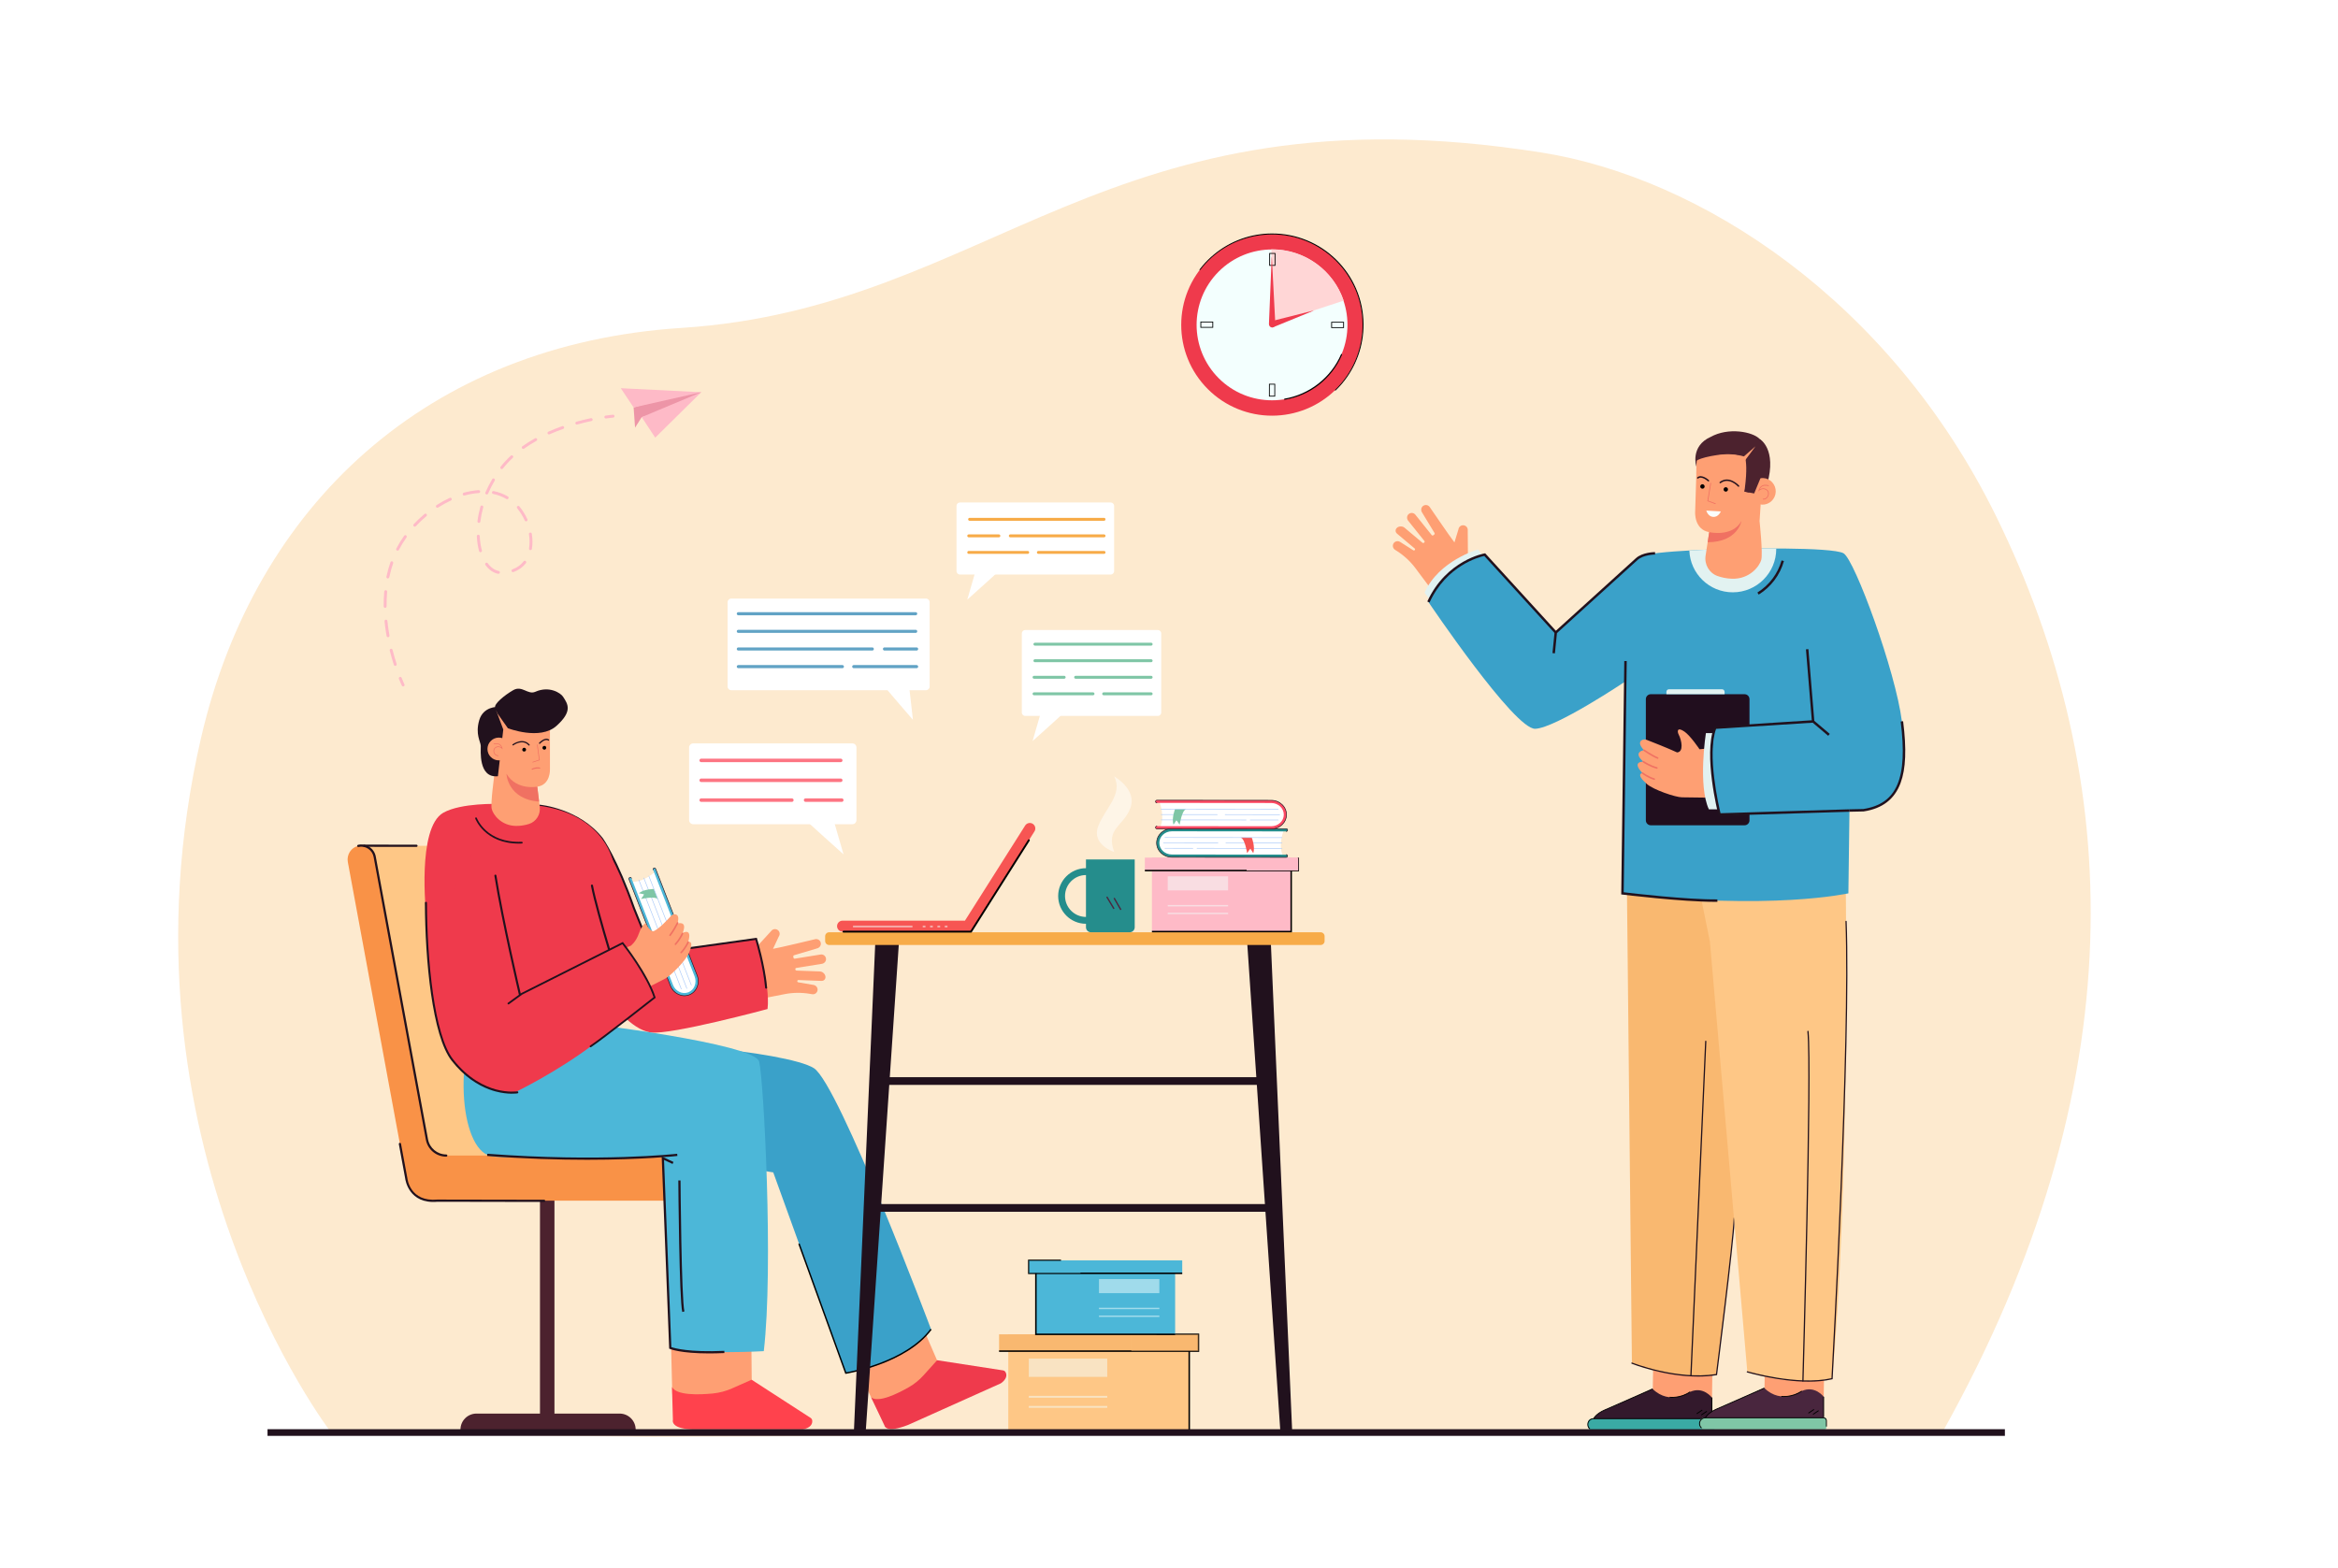 <svg xmlns="http://www.w3.org/2000/svg" xmlns:xlink="http://www.w3.org/1999/xlink" id="Layer_1" x="0px" y="0px" viewBox="0 0 2982 2000" style="enable-background:new 0 0 2982 2000;" xml:space="preserve"><rect x="0" style="fill:#FFFFFF;" width="2982" height="2000"></rect><g>	<g>		<g>			<g>				<g>					<path style="fill:#FDEACF;" d="M832.608,1833l-409.564-4.503c0,0-286.189-370.586-166.547-887.506      c68.665-296.672,288.432-501.761,612.854-522.678c395.767-25.516,541.005-311.788,1096.953-223.705      c201.809,31.974,444.207,187.891,579.986,464.677c163.196,332.677,178.565,724.734-68.063,1166.47L832.608,1833z"></path>				</g>			</g>		</g>	</g>	<g>		<g>			<g>				<g>					<g>						<g>							<polygon style="fill:#FE9F73;" points="1209.357,1768.217 1119.865,1799.915 1110.843,1782.162 1081.294,1718.518         1174.524,1687.595        "></polygon>						</g>					</g>				</g>			</g>		</g>		<g>			<g>				<g>					<g>						<g>							<g>								<g>									<path style="fill:#EF3A4C;" d="M1158.477,1817.699l117.894-52.883c0.987-0.648,1.774-1.222,2.317-1.708          c6.483-5.8,5.132-10.505,3.632-12.9c-0.667-1.064-1.775-1.774-3.03-1.967l-84.035-12.971l-17.251,19.166          c-5.482,6.117-11.911,11.33-19.069,15.401c-14.614,8.311-38.761,20.09-47.878,12.785l17.087,36.056          C1128.143,1818.678,1129.484,1829.149,1158.477,1817.699z"></path>								</g>							</g>						</g>					</g>				</g>			</g>		</g>	</g>	<g>		<path style="fill:#3AA1C9;" d="M821.611,1457.912c70.937,24.268,164.641,37.721,164.641,37.721l92.53,256.059   c0,0,74.182-10.021,108.717-55.926c0,0-117.195-311.948-149.301-332.998c-32.987-21.627-257.574-42.762-236.92-17.413   C801.278,1345.356,750.674,1433.644,821.611,1457.912z"></path>	</g>	<g>		<path d="M1078.203,1752.701l-0.266-0.677l-59.735-165.057l1.692-0.665l59.465,164.372c7.804-1.346,76.896-14.315,107.411-55.45   l1.46,1.084c-32.652,44.014-108.546,56.165-109.309,56.282L1078.203,1752.701z"></path>	</g>	<g>		<g>			<g>				<polygon style="fill:#21111D;" points="1104.254,1825.367 1089.157,1825.367 1116.39,1201.781 1146.583,1201.781     "></polygon>			</g>		</g>	</g>	<g>		<g>			<g>				<polygon style="fill:#21111D;" points="1633.003,1825.91 1648.099,1825.91 1620.866,1201.781 1590.673,1201.781     "></polygon>			</g>		</g>	</g>	<g>		<rect x="1124.13" y="1374.187" style="fill:#21111D;" width="494.737" height="9.833"></rect>	</g>	<g>		<rect x="1117.507" y="1536.052" style="fill:#21111D;" width="507.984" height="9.833"></rect>	</g>	<g>		<g>			<g>				<path style="fill:#F7AB48;" d="M1684.372,1205.55h-626.85c-2.809,0-5.086-2.277-5.086-5.086v-6.053     c0-2.809,2.277-5.086,5.086-5.086h626.85c2.809,0,5.086,2.277,5.086,5.086v6.053     C1689.458,1203.273,1687.181,1205.55,1684.372,1205.55z"></path>			</g>		</g>	</g>	<g>		<g>			<g>				<rect x="1286.008" y="1702.23" style="fill:#FEC786;" width="230.801" height="122.569"></rect>			</g>		</g>		<g style="opacity:0.3;">			<g>				<rect x="1442.959" y="1702.23" style="fill:#FEC786;" width="73.849" height="122.569"></rect>			</g>		</g>		<g>			<g>				<rect x="1274.26" y="1702.23" style="fill:#F9B870;" width="254.296" height="21.424"></rect>			</g>		</g>		<g>			<polygon points="1529.514,1724.611 1274.26,1724.611 1274.26,1722.697 1527.599,1722.697 1527.599,1703.187 1475.169,1703.187     1475.169,1701.272 1529.514,1701.272    "></polygon>		</g>		<g style="opacity:0.5;">			<g>				<rect x="1442.96" y="1702.23" style="fill:#F9B870;" width="85.596" height="21.424"></rect>			</g>		</g>		<g style="opacity:0.5;">			<rect x="1312.185" y="1733.177" style="fill:#F3FFFE;" width="100.052" height="23.359"></rect>		</g>		<g style="opacity:0.5;">			<rect x="1312.185" y="1793.599" style="fill:#F3FFFE;" width="100.052" height="2.358"></rect>		</g>		<g style="opacity:0.5;">			<rect x="1312.185" y="1780.741" style="fill:#F3FFFE;" width="100.052" height="2.358"></rect>		</g>		<g>			<polygon points="1517.766,1825.756 1286.008,1825.756 1286.008,1823.842 1515.851,1823.842 1515.851,1723.654 1517.766,1723.654        "></polygon>		</g>	</g>	<g>		<g>			<g>				<rect x="1321.225" y="1607.908" style="fill:#4CB7D8;" width="177.611" height="94.322"></rect>			</g>		</g>		<g style="opacity:0.5;">			<g>				<rect x="1321.225" y="1607.908" style="fill:#4CB7D8;" width="56.83" height="94.322"></rect>			</g>		</g>		<g>			<g>				<rect x="1312.185" y="1607.908" style="fill:#4CB7D8;" width="195.691" height="16.486"></rect>			</g>		</g>		<g>			<polygon points="1507.876,1625.352 1311.228,1625.352 1311.228,1606.95 1353.269,1606.95 1353.269,1608.865 1313.142,1608.865     1313.142,1623.438 1507.876,1623.438    "></polygon>		</g>		<g style="opacity:0.5;">			<g>				<rect x="1312.185" y="1607.908" style="fill:#4CB7D8;" width="65.869" height="16.486"></rect>			</g>		</g>		<g style="opacity:0.5;">							<rect x="1401.698" y="1631.723" transform="matrix(-1 -1.224647e-16 1.224647e-16 -1 2880.389 3281.423)" style="fill:#F3FFFE;" width="76.994" height="17.976"></rect>		</g>		<g style="opacity:0.5;">							<rect x="1401.698" y="1678.22" transform="matrix(-1 -1.224647e-16 1.224647e-16 -1 2880.389 3358.255)" style="fill:#F3FFFE;" width="76.994" height="1.814"></rect>		</g>		<g style="opacity:0.5;">							<rect x="1401.698" y="1668.325" transform="matrix(-1 -1.224647e-16 1.224647e-16 -1 2880.389 3338.465)" style="fill:#F3FFFE;" width="76.994" height="1.814"></rect>		</g>		<g>			<polygon points="1498.836,1703.187 1320.268,1703.187 1320.268,1624.395 1322.183,1624.395 1322.183,1701.272 1498.836,1701.272        "></polygon>		</g>	</g>	<g>		<g>			<g>				<g>					<rect x="1469.231" y="1094.101" style="fill:#FEBAC7;" width="177.611" height="94.322"></rect>				</g>			</g>			<g>				<g>					<rect x="1590.012" y="1094.101" style="fill:#FEBAC7;" width="56.83" height="94.322"></rect>				</g>			</g>			<g>				<g>					<rect x="1460.191" y="1094.101" style="fill:#FEBAC7;" width="195.691" height="16.486"></rect>				</g>			</g>			<g>				<polygon points="1656.84,1111.545 1460.191,1111.545 1460.191,1109.63 1654.926,1109.63 1654.926,1094.101 1656.84,1094.101          "></polygon>			</g>			<g>				<g>					<rect x="1590.012" y="1094.101" style="fill:#FEBAC7;" width="65.869" height="16.486"></rect>				</g>			</g>			<g style="opacity:0.5;">				<rect x="1489.376" y="1117.916" style="fill:#F3FFFE;" width="76.994" height="17.976"></rect>			</g>			<g style="opacity:0.5;">				<rect x="1489.376" y="1164.413" style="fill:#F3FFFE;" width="76.994" height="1.814"></rect>			</g>			<g style="opacity:0.5;">				<rect x="1489.376" y="1154.518" style="fill:#F3FFFE;" width="76.994" height="1.814"></rect>			</g>			<g>				<polygon points="1647.799,1189.38 1469.232,1189.38 1469.232,1187.466 1645.885,1187.466 1645.885,1110.588 1647.799,1110.588          "></polygon>			</g>		</g>		<g>			<g>				<g>					<g>						<path style="fill:#FFFFFF;" d="M1637.132,1059.815c0,0-7.04,17.665-1.163,31.038l-135.033,1.003l-12.46-1.145l-10.976-6.815       l0.01-10.414l3.061-8.607l9.974-5.201L1637.132,1059.815z"></path>					</g>				</g>			</g>			<g>				<g>					<g>						<g>							<path style="fill:#258D8C;" d="M1494.61,1093.571l145.888,0.14c0.95,0.001,1.721-0.769,1.722-1.719        c0.001-0.95-0.769-1.721-1.719-1.722l-145.888-0.14c-8.806-0.009-15.964-6.663-15.956-14.834        c0.008-8.171,7.178-14.812,15.984-14.803l145.888,0.14c0.95,0.001,1.721-0.769,1.722-1.719        c0.001-0.95-0.769-1.721-1.719-1.722l-145.888-0.14c-10.703-0.01-19.419,8.173-19.429,18.241        C1475.207,1085.361,1483.907,1093.561,1494.61,1093.571z"></path>						</g>					</g>				</g>			</g>			<g>				<g>					<g>						<path style="fill:#AAC9F8;" d="M1563.54,1075.76l71.594,0.069c0.211,0,0.382-0.171,0.383-0.382s-0.171-0.382-0.382-0.383       l-71.594-0.068c-0.211,0-0.383,0.171-0.383,0.382C1563.158,1075.589,1563.329,1075.76,1563.54,1075.76z"></path>					</g>				</g>			</g>			<g>				<g>					<g>						<path style="fill:#AAC9F8;" d="M1483.903,1075.684l69.555,0.067c0.211,0,0.383-0.171,0.383-0.382       c0-0.211-0.171-0.382-0.382-0.383l-69.555-0.067c-0.211,0-0.383,0.171-0.383,0.382       C1483.521,1075.513,1483.692,1075.684,1483.903,1075.684z"></path>					</g>				</g>			</g>			<g>				<g>					<g>						<path style="fill:#AAC9F8;" d="M1485.766,1082.536l35.687,0.034c0.211,0,0.382-0.171,0.383-0.382       c0-0.211-0.171-0.382-0.382-0.383l-35.687-0.034c-0.211,0-0.382,0.171-0.383,0.382       C1485.384,1082.364,1485.555,1082.535,1485.766,1082.536z"></path>					</g>				</g>			</g>			<g>				<g>					<g>						<path style="fill:#AAC9F8;" d="M1526.689,1082.575l108.439,0.104c0.211,0,0.382-0.171,0.383-0.382s-0.171-0.383-0.382-0.383       l-108.439-0.104c-0.211,0-0.383,0.171-0.383,0.382C1526.307,1082.403,1526.477,1082.574,1526.689,1082.575z"></path>					</g>				</g>			</g>			<g>				<g>					<g>						<g>							<path style="fill:#21111D;" d="M1494.609,1093.954l145.888,0.14c1.16,0.001,2.104-0.942,2.105-2.101        c0.001-1.16-0.941-2.104-2.101-2.105c-0.211,0-0.383,0.171-0.383,0.382c0,0.211,0.171,0.383,0.382,0.383        c0.738,0.001,1.338,0.602,1.337,1.34c-0.001,0.738-0.602,1.337-1.339,1.337l-145.888-0.14        c-10.493-0.01-19.021-8.038-19.012-17.896c0.009-9.858,8.553-17.869,19.046-17.859l145.888,0.14        c0.738,0.001,1.337,0.602,1.337,1.339c-0.001,0.738-0.602,1.338-1.339,1.337c-0.211,0-0.382,0.171-0.383,0.382        c0,0.211,0.171,0.383,0.382,0.383c1.16,0.001,2.104-0.942,2.105-2.101c0.001-1.16-0.941-2.104-2.101-2.105l-145.888-0.14        c-10.914-0.01-19.801,8.344-19.811,18.623S1483.695,1093.943,1494.609,1093.954z"></path>						</g>					</g>				</g>			</g>			<g>				<g>					<g>						<path style="fill:#F75553;" d="M1596.575,1068.556c0,0,4.584,11.45,1.927,19.875l-3.728-5.773c0,0-2.552,3.056-4.117,5.765       c0,0-2.833-18.822-8.358-19.881L1596.575,1068.556z"></path>					</g>				</g>			</g>			<g>				<g>					<g>						<path style="fill:#AAC9F8;" d="M1485.779,1068.832l149.361,0.143c0.211,0,0.382-0.171,0.383-0.382       c0-0.211-0.171-0.383-0.382-0.383l-149.361-0.143c-0.211,0-0.383,0.171-0.383,0.382       C1485.397,1068.661,1485.568,1068.832,1485.779,1068.832z"></path>					</g>				</g>			</g>			<g>				<g>					<g>						<g>							<path style="fill:#FFFFFF;" d="M1478.972,1023.478c0,0,7.007,17.679,1.103,31.04l135.03,1.262l12.462-1.121l10.989-6.795        l0.01-10.414l-3.045-8.612l-9.964-5.22L1478.972,1023.478z"></path>						</g>					</g>				</g>				<g>					<g>						<g>							<g>								<path style="fill:#FC4963;" d="M1621.429,1057.507l-145.888-0.14c-0.95-0.001-1.72-0.772-1.719-1.722         c0.001-0.95,0.772-1.72,1.722-1.719l145.888,0.14c8.806,0.008,15.977-6.632,15.984-14.803s-7.15-14.825-15.956-14.834         l-145.888-0.14c-0.95-0.001-1.72-0.772-1.719-1.722c0.001-0.95,0.772-1.72,1.722-1.719l145.888,0.14         c10.703,0.01,19.403,8.21,19.394,18.278C1640.848,1049.334,1632.132,1057.517,1621.429,1057.507z"></path>							</g>						</g>					</g>				</g>				<g>					<g>						<g>							<path style="fill:#AAC9F8;" d="M1480.939,1039.495l71.594,0.069c0.211,0,0.382-0.171,0.383-0.382        c0-0.211-0.171-0.382-0.382-0.383l-71.594-0.069c-0.211,0-0.383,0.171-0.383,0.382        C1480.557,1039.324,1480.727,1039.495,1480.939,1039.495z"></path>						</g>					</g>				</g>				<g>					<g>						<g>							<path style="fill:#AAC9F8;" d="M1562.615,1039.573l69.555,0.067c0.211,0,0.382-0.171,0.383-0.382        c0-0.211-0.171-0.382-0.382-0.383l-69.555-0.067c-0.211,0-0.383,0.171-0.383,0.382        C1562.232,1039.402,1562.403,1039.573,1562.615,1039.573z"></path>						</g>					</g>				</g>				<g>					<g>						<g>							<path style="fill:#AAC9F8;" d="M1594.606,1046.454l35.687,0.034c0.211,0,0.382-0.171,0.383-0.382s-0.171-0.383-0.382-0.383        l-35.687-0.034c-0.211,0-0.382,0.171-0.383,0.382S1594.395,1046.453,1594.606,1046.454z"></path>						</g>					</g>				</g>				<g>					<g>						<g>							<path style="fill:#AAC9F8;" d="M1480.932,1046.345l108.439,0.104c0.211,0,0.382-0.171,0.383-0.382        c0-0.211-0.171-0.382-0.382-0.383l-108.439-0.104c-0.211,0-0.382,0.171-0.383,0.382        C1480.55,1046.173,1480.721,1046.345,1480.932,1046.345z"></path>						</g>					</g>				</g>				<g>					<g>						<g>							<g>								<path style="fill:#21111D;" d="M1475.54,1057.75l145.888,0.14c10.914,0.01,19.802-8.344,19.811-18.623         c0.01-10.279-8.861-18.65-19.776-18.661l-145.888-0.14c-1.16-0.001-2.104,0.941-2.105,2.101         c-0.001,1.159,0.941,2.104,2.101,2.105c0.211,0,0.382-0.171,0.383-0.382c0-0.211-0.171-0.382-0.382-0.383         c-0.738-0.001-1.338-0.602-1.337-1.339c0.001-0.738,0.602-1.337,1.339-1.337l145.888,0.14         c10.493,0.01,19.021,8.038,19.012,17.895c-0.01,9.858-8.553,17.869-19.046,17.859l-145.888-0.14         c-0.738-0.001-1.338-0.602-1.337-1.339c0.001-0.738,0.602-1.338,1.339-1.337c0.211,0,0.383-0.171,0.383-0.382         c0-0.211-0.171-0.382-0.382-0.383c-1.16-0.001-2.104,0.941-2.105,2.101         C1473.438,1056.804,1474.381,1057.749,1475.54,1057.75z"></path>							</g>						</g>					</g>				</g>				<g>					<g>						<g>							<path style="fill:#7FC6A6;" d="M1498.687,1032.276c0,0-4.606,11.442-1.966,19.871l3.739-5.766c0,0,2.546,3.061,4.106,5.773        c0,0,2.869-18.817,8.396-19.865L1498.687,1032.276z"></path>						</g>					</g>				</g>				<g>					<g>						<g>							<path style="fill:#AAC9F8;" d="M1480.945,1032.642l149.362,0.143c0.211,0,0.382-0.171,0.383-0.382        c0-0.211-0.171-0.383-0.382-0.383l-149.362-0.143c-0.211,0-0.383,0.171-0.383,0.382        C1480.563,1032.47,1480.734,1032.641,1480.945,1032.642z"></path>						</g>					</g>				</g>			</g>		</g>	</g>	<g>		<g>			<g>				<g>					<g>						<g>							<g>								<g>									<path style="fill:#258D8C;" d="M1385.1,1096.403v11.17c-19.553,0-35.46,15.905-35.46,35.456          c0,19.549,15.907,35.454,35.46,35.454v4.439c0,3.539,2.869,6.407,6.408,6.407h49.36c3.539,0,6.408-2.869,6.408-6.407          v-86.52H1385.1z M1358.384,1143.029c0-14.73,11.985-26.714,26.716-26.714v53.426          C1370.369,1169.741,1358.384,1157.757,1358.384,1143.029z"></path>								</g>							</g>						</g>					</g>				</g>			</g>		</g>		<g>			<g>				<g>					<g>						<g>							<g>																	<rect x="1415.216" y="1141.585" transform="matrix(0.858 -0.514 0.514 0.858 -390.116 892.45)" style="fill:#49263E;" width="1.72" height="17.828"></rect>							</g>						</g>					</g>				</g>			</g>		</g>		<g>			<g>				<g>					<g>						<g>							<g>																	<rect x="1425.408" y="1144.555" transform="matrix(0.866 -0.499 0.499 0.866 -385.3 866.173)" style="fill:#49263E;" width="1.719" height="17.35"></rect>							</g>						</g>					</g>				</g>			</g>		</g>	</g>	<g style="opacity:0.5;">		<path style="fill:#FFFFFF;" d="M1421.146,1086.942c0,0-29.113-9.358-20.604-32.469s32.131-40.696,20.604-63.955   c0,0,29.451,16.451,20.591,40.277C1432.877,1054.622,1409.982,1056.294,1421.146,1086.942z"></path>	</g>	<g>		<g>			<g>				<path style="fill:#F75553;" d="M1238.484,1188.525h-163.839c-3.877,0-7.02-3.144-7.02-7.02c0-3.877,3.143-7.02,7.02-7.02     h156.109l76.786-121.341c2.072-3.273,6.409-4.254,9.686-2.178c3.276,2.073,4.252,6.409,2.178,9.686L1238.484,1188.525z"></path>			</g>		</g>		<g>			<g>				<g>					<g style="opacity:0.5;">													<rect x="1087.968" y="1180.794" transform="matrix(-1 -1.224647e-16 1.224647e-16 -1 2251.784 2363.958)" style="fill:#F3FFFE;" width="75.849" height="2.37"></rect>					</g>				</g>			</g>		</g>		<g>			<g>				<g>					<g style="opacity:0.5;">													<rect x="1176.913" y="1180.794" transform="matrix(-1 -1.224647e-16 1.224647e-16 -1 2357.298 2363.957)" style="fill:#F3FFFE;" width="3.472" height="2.37"></rect>					</g>				</g>			</g>		</g>		<g>			<g>				<g>					<g style="opacity:0.5;">													<rect x="1186.273" y="1180.794" transform="matrix(-1 -1.224647e-16 1.224647e-16 -1 2376.018 2363.957)" style="fill:#F3FFFE;" width="3.472" height="2.37"></rect>					</g>				</g>			</g>		</g>		<g>			<g>				<g>					<g style="opacity:0.5;">													<rect x="1195.633" y="1180.794" transform="matrix(-1 -1.224647e-16 1.224647e-16 -1 2394.739 2363.957)" style="fill:#F3FFFE;" width="3.472" height="2.37"></rect>					</g>				</g>			</g>		</g>		<g>			<g>				<g>					<g style="opacity:0.5;">													<rect x="1204.994" y="1180.794" transform="matrix(-1 -1.224647e-16 1.224647e-16 -1 2413.459 2363.957)" style="fill:#F3FFFE;" width="3.472" height="2.37"></rect>					</g>				</g>			</g>		</g>		<g>			<path d="M1238.484,1189.725h-162.638c-0.663,0-1.2-0.537-1.2-1.2l0,0c0-0.663,0.537-1.2,1.2-1.2h161.316    c0.411,0,0.794-0.211,1.014-0.559l73.08-115.484c0.354-0.56,1.096-0.727,1.656-0.372h0c0.56,0.355,0.727,1.096,0.372,1.656    l-73.787,116.601C1239.278,1189.515,1238.895,1189.725,1238.484,1189.725z"></path>		</g>	</g>	<g>		<g>			<path style="fill:#FE9F73;" d="M1042.778,1263.053c0.335-3.171-2.003-6.014-5.146-6.553l-19.557-3.354    c-0.613-0.105-1.091-0.589-1.19-1.203l0,0c-0.146-0.905,0.573-1.718,1.489-1.684l29.285,1.082    c3.355,0.124,5.664-2.487,5.131-5.802l0,0c-0.533-3.315-3.714-6.128-7.069-6.252l-29.863-1.103    c-0.693-0.026-1.272-0.537-1.382-1.222l-0.078-0.485c-0.127-0.793,0.412-1.539,1.205-1.667l32.727-5.26    c3.149-0.506,5.516-3.324,5.214-6.499c-0.33-3.479-3.517-5.902-6.912-5.357l-32.929,5.292c-0.793,0.127-1.539-0.412-1.667-1.205    l-0.247-1.539c-0.116-0.721,0.321-1.416,1.02-1.625l29.695-8.852c3.056-0.911,5.037-4.013,4.325-7.121    c-0.78-3.406-4.254-5.395-7.55-4.413c0,0-46.007,11.066-53.339,12.21l7.35-15.672c1.938-2.679,1.336-6.422-1.344-8.36h0    c-2.68-1.938-6.422-1.336-8.36,1.344l-26.068,28.404c-1.263,1.747-0.591,6.009,0.769,9.307    c2.932,35.211,3.673,40.611,5.338,50.032l37.063-7.247c10.695-2.091,21.68-2.219,32.421-0.377l2.697,0.463    C1039.199,1268.918,1042.411,1266.527,1042.778,1263.053z"></path>		</g>	</g>	<g>		<g>			<path style="fill:#EF3A4C;" d="M831.867,1216.517l132.328-19.128c0,0,18.623,57.718,14.769,89.828    c0,0-122.946,33.189-148.729,29.909c-25.783-3.28-52.076-40.192-52.076-40.192s-4.093-192.338-0.236-189.361    C781.78,1090.551,831.867,1216.517,831.867,1216.517z"></path>		</g>	</g>	<g>		<g>			<path style="fill:#21111D;" d="M977.152,1261.304c-0.651,0-1.205-0.497-1.264-1.157c-2.326-26.03-10.697-55.186-12.42-60.992    l-132.42,18.478l-23.53-58.218c-22.069-62.555-40.42-88.285-40.602-88.538c-29.299-37.335-78.266-41.71-78.757-41.75    c-0.699-0.057-1.22-0.669-1.164-1.369c0.057-0.699,0.671-1.222,1.369-1.164c0.502,0.04,50.573,4.514,80.58,42.753    c0.214,0.293,18.757,26.259,40.95,89.168l22.767,56.327l132.605-18.504l0.319,1.033c0.102,0.33,10.226,33.356,12.834,62.548    c0.063,0.699-0.453,1.316-1.152,1.379C977.228,1261.303,977.19,1261.304,977.152,1261.304z"></path>		</g>	</g>	<g>		<g>			<g>				<path style="fill:#4C222E;" d="M790.306,1803.326h-83.125v-284.338h-18.467v284.338h-80.967     c-11.298,0-20.457,9.159-20.457,20.457h101.424h18.467h103.582C810.763,1812.484,801.604,1803.326,790.306,1803.326z"></path>			</g>		</g>	</g>	<g>		<g>			<g>				<polygon style="fill:#FEC786;" points="457.573,1078.994 648.616,1078.994 749.679,1518.987 530.758,1496.165     "></polygon>			</g>		</g>	</g>	<g>		<g>			<g>				<path style="fill:#F99247;" d="M895.174,1474.167c0,0-251.066,0.002-325.991,0.003c-12.091,0-22.457-8.629-24.653-20.519     l-66.617-360.661c-1.79-9.689-11.26-16.021-20.963-13.87c-9.242,2.049-15.016,11.315-13.297,20.623l75.467,408.575     c0.585,3.167,2.004,5.963,3.97,8.234c4.856,9.021,14.385,15.155,25.348,15.155h346.736c15.889,0,28.77-12.881,28.77-28.77l0,0     C923.944,1487.048,911.063,1474.167,895.174,1474.167z"></path>			</g>		</g>	</g>	<g>		<g>			<g>				<path style="fill:#21111D;" d="M569.182,1475.573c-12.766,0-23.714-9.112-26.033-21.667l-66.617-360.66     c-0.799-4.324-3.258-8.042-6.924-10.471c-3.664-2.427-8.05-3.24-12.355-2.284c-0.755,0.167-1.506-0.31-1.673-1.067     c-0.168-0.756,0.31-1.505,1.066-1.673c5.054-1.12,10.207-0.165,14.512,2.685c4.307,2.852,7.196,7.221,8.134,12.3l66.617,360.66     c2.073,11.224,11.861,19.371,23.274,19.371c0.775,0,1.403,0.628,1.403,1.403     C570.585,1474.944,569.957,1475.573,569.182,1475.573z"></path>			</g>		</g>	</g>	<g>		<g>			<g>				<path style="fill:#4CB7D8;" d="M810.828,1476.915c0,0-82.384,1.355-140.127-0.622c-18.535-0.634-35.029,0.671-44.795-1.498     c-40.191-8.925-50.091-134.374-4.455-211.234c45.636-76.86,205.303,159.122,205.303,159.122L810.828,1476.915z"></path>			</g>		</g>	</g>	<g>		<g>			<g>				<g>					<path style="fill:#FE9F73;" d="M959.128,1799.286l-84.985-4.574c-9.202-0.495-16.476-7.983-16.704-17.195l-2.076-83.662      l102.913,10.445L959.128,1799.286z"></path>				</g>			</g>		</g>	</g>	<g>		<g>			<g>				<g>					<path style="fill:#4CB7D8;" d="M741.712,1304.84c0,0,220.732,26.173,226.575,49.542c5.842,23.368,18.403,263.317,5.884,369.309      c0,0-82.562,4.729-119.284-4.173l-9.895-243.794l-35.615,1.242l-86.354-151.927L741.712,1304.84z"></path>				</g>			</g>		</g>	</g>	<g>		<g>			<g>				<g>					<path style="fill:#21111D;" d="M904.428,1726.572c-36.482,0-49.49-5.494-50.107-5.765l-0.807-0.355l-9.579-245.228l15.076,7.11      l-1.202,2.547l-10.878-5.13l9.327,238.774c3.946,1.363,22.868,6.823,67.556,4.76l0.13,2.813      C916.798,1726.43,910.307,1726.572,904.428,1726.572z"></path>				</g>			</g>		</g>	</g>	<g>		<g>			<g>				<g>					<path style="fill:#21111D;" d="M870.215,1673.691c-3.894-15.018-5.007-161.505-5.053-167.733l2.817-0.02      c0.011,1.522,1.156,152.363,4.963,167.047L870.215,1673.691z"></path>				</g>			</g>		</g>	</g>	<g>		<g>			<g>				<path style="fill:#21111D;" d="M748.838,1479.541c-35.947,0-79.043-1.216-127.493-4.865l0.211-2.798     c144.355,10.876,241.164,0.116,242.125,0.006l0.319,2.787C863.359,1474.744,820.208,1479.541,748.838,1479.541z"></path>			</g>		</g>	</g>	<g>		<g>			<g>				<g>					<g>						<g>							<path style="fill:#FF424D;" d="M887.823,1823.512l136.075-0.033c1.228-0.197,2.232-0.41,2.962-0.643        c8.729-2.781,9.458-7.885,9.047-10.832c-0.182-1.309-0.941-2.469-2.064-3.195l-75.169-48.666l-24.834,10.986        c-7.903,3.517-16.327,5.757-24.96,6.586c-17.624,1.692-46.166,2.601-51.781-8.346l1.151,42.017        C858.251,1811.386,854.14,1823.838,887.823,1823.512z"></path>						</g>					</g>				</g>			</g>		</g>	</g>	<g>		<g>			<g>				<g>					<path style="fill:#FFFFFF;" d="M835.039,1112.54c0,0-13.922,12.954-28.516,12.312l47.911,126.251l5.574,11.202l10.325,7.768      l9.705-3.776l6.916-5.967l1.241-11.18L835.039,1112.54z"></path>				</g>			</g>		</g>		<g>			<g>				<g>					<g>						<path style="fill:#4CB7D8;" d="M855.124,1257.621l-52.904-135.958c-0.344-0.885,0.094-1.883,0.979-2.227       s1.883,0.094,2.227,0.979l52.904,135.958c3.193,8.207,11.987,12.473,19.602,9.51c7.615-2.963,11.212-12.05,8.018-20.257       l-52.904-135.958c-0.345-0.885,0.094-1.883,0.979-2.227c0.886-0.344,1.883,0.094,2.227,0.979l52.904,135.958       c3.881,9.975-0.595,21.06-9.977,24.711C869.797,1272.741,859.006,1267.596,855.124,1257.621z"></path>					</g>				</g>			</g>		</g>		<g>			<g>				<g>					<path style="fill:#AAC9F8;" d="M820.832,1120.195l25.962,66.721c0.077,0.197,0.298,0.294,0.495,0.218      c0.197-0.077,0.294-0.298,0.218-0.495l-25.962-66.721c-0.077-0.197-0.298-0.294-0.495-0.218      C820.853,1119.777,820.756,1119.998,820.832,1120.195z"></path>				</g>			</g>		</g>		<g>			<g>				<g>					<path style="fill:#AAC9F8;" d="M850.451,1196.312l25.223,64.82c0.077,0.197,0.298,0.294,0.495,0.218s0.294-0.298,0.218-0.495      l-25.223-64.82c-0.077-0.197-0.298-0.294-0.495-0.218C850.471,1195.893,850.374,1196.115,850.451,1196.312z"></path>				</g>			</g>		</g>		<g>			<g>				<g>					<path style="fill:#AAC9F8;" d="M855.671,1228.616l12.941,33.258c0.077,0.197,0.298,0.294,0.495,0.218      c0.197-0.077,0.294-0.298,0.218-0.495l-12.941-33.258c-0.077-0.197-0.298-0.294-0.495-0.218      C855.692,1228.198,855.594,1228.419,855.671,1228.616z"></path>				</g>			</g>		</g>		<g>			<g>				<g>					<path style="fill:#AAC9F8;" d="M814.449,1122.679l39.323,101.058c0.077,0.197,0.298,0.294,0.495,0.218      c0.197-0.077,0.294-0.298,0.218-0.495l-39.323-101.058c-0.077-0.197-0.298-0.294-0.495-0.218      C814.47,1122.261,814.372,1122.482,814.449,1122.679z"></path>				</g>			</g>		</g>		<g>			<g>				<g>					<g>						<path style="fill:#21111D;" d="M801.864,1121.802l52.904,135.958c3.958,10.171,14.971,15.414,24.551,11.686       c9.579-3.728,14.153-15.035,10.195-25.206l-52.904-135.958c-0.421-1.081-1.642-1.618-2.722-1.197       c-1.08,0.42-1.618,1.641-1.197,2.722c0.077,0.197,0.298,0.294,0.495,0.218c0.197-0.077,0.294-0.298,0.218-0.495       c-0.268-0.688,0.074-1.465,0.762-1.732c0.688-0.267,1.465,0.074,1.732,0.762l52.904,135.958       c3.805,9.778-0.573,20.642-9.76,24.216c-9.187,3.575-19.756-1.472-23.561-11.251l-52.904-135.958       c-0.267-0.688,0.074-1.465,0.762-1.732c0.688-0.267,1.465,0.074,1.732,0.762c0.077,0.197,0.298,0.294,0.495,0.218       c0.197-0.077,0.294-0.298,0.218-0.495c-0.421-1.081-1.642-1.618-2.722-1.197       C801.981,1119.5,801.444,1120.721,801.864,1121.802z"></path>					</g>				</g>			</g>		</g>		<g>			<g>				<g>					<path style="fill:#7FC6A6;" d="M834.009,1134.105c0,0-12.333-0.132-19.226,5.392l6.73,1.387c0,0-1.926,3.484-3.885,5.924      c0,0,18.572-4.168,21.558,0.601L834.009,1134.105z"></path>				</g>			</g>		</g>		<g>			<g>				<g>					<path style="fill:#AAC9F8;" d="M827.219,1117.71l54.163,139.195c0.077,0.197,0.298,0.294,0.495,0.218s0.294-0.298,0.218-0.495      l-54.163-139.195c-0.077-0.197-0.298-0.294-0.495-0.218C827.24,1117.292,827.143,1117.513,827.219,1117.71z"></path>				</g>			</g>		</g>	</g>	<path style="fill:#FE9F73;" d="M870.702,1190.173c6.707-16.409-6.654-11.983-6.654-11.983c2.695-9.176-0.114-11.442-2.922-11.735  c-2.055-0.215-4.075,0.651-5.468,2.177c-4.423,4.846-14.795,16.193-22.121,19.381c-1.3,0.503-6.651-2.321-9.95-10.385  c-0.721,0.089-5.035,2.81-8.627,13.076c-4.001,11.436-10.597,15.882-10.597,15.882l-42.368,16.175l33.67,52.737  c0,0,45.844-23.545,52.775-27.046c6.931-3.498,26.29-22.985,30.287-32.599c7.253-17.446-1.058-14.029-1.058-14.029  C883.505,1182.995,870.702,1190.173,870.702,1190.173z"></path>	<path style="fill:#F07162;" d="M854.354,1194.163l-0.425-0.2c-0.439-0.351-0.509-0.989-0.159-1.427  c4.393-5.478,9.398-15.318,9.609-15.734c0.255-0.499,0.872-0.695,1.362-0.448c0.499,0.253,0.701,0.865,0.447,1.364  c-0.216,0.424-5.312,10.449-9.833,16.088C855.107,1194.112,854.716,1194.239,854.354,1194.163z"></path>	<path style="fill:#F07162;" d="M861.279,1205.609l-0.476-0.246c-0.414-0.379-0.442-1.021-0.062-1.432  c4.638-5.052,7.756-11.184,8.823-13.446c0.233-0.494,0.811-0.707,1.314-0.493l0,0c0.527,0.225,0.766,0.842,0.523,1.361  c-1.135,2.423-4.313,8.666-9.166,13.947C861.985,1205.578,861.617,1205.68,861.279,1205.609z"></path>	<path style="fill:#F07162;" d="M868.55,1216.165l-0.503-0.268c-0.399-0.393-0.407-1.032-0.012-1.433  c5.491-5.597,8.758-12.951,8.791-13.026c0.223-0.512,0.837-0.755,1.336-0.52c0.514,0.225,0.745,0.822,0.52,1.336  c-0.035,0.078-3.451,7.77-9.202,13.63C869.231,1216.142,868.876,1216.234,868.55,1216.165z"></path>	<g>		<g>			<path style="fill:#EF3A4C;" d="M656.535,1393.612c0,0,52.142-24.839,100.633-61.428c48.491-36.589,77.768-59.703,77.768-59.703    s-7.492-17.697-13.992-30.164l-23.206-33.809l-15.351-107.077c0,0-8.726-58.545-87.672-72.484    c-7.031-1.063-6.454-1.085-6.454-1.085s-71.488,2.588-98.581,6.34c-42.102,5.83-46.419,114.645-46.419,114.645    c-0.011,72.269,8.535,171.178,33.655,203.393c31.909,40.922,68.704,42.228,79.641,41.602    C656.542,1393.693,656.535,1393.612,656.535,1393.612z"></path>		</g>	</g>	<g>		<g>			<g>				<path style="fill:#EF3A4C;" d="M635.824,1025.601c0,0-47.669-1.668-70.426,11.224c-33.959,19.238-21.862,129.422-21.862,129.422     s28.857-15.74,30.606-20.987C575.892,1140.013,635.824,1025.601,635.824,1025.601z"></path>			</g>		</g>	</g>	<g>		<g>			<g>				<g>					<g>						<path style="fill:#21111D;" d="M623.601,1389.636c3.079,1.164,5.98,2.072,8.653,2.782c16.058,4.26,27.274,2.49,27.745,2.413       c0.714-0.117,1.198-0.792,1.08-1.506c-0.116-0.714-0.792-1.198-1.505-1.082c-0.111,0.018-11.237,1.755-26.782-2.396       c-14.337-3.825-35.492-13.601-54.84-38.411c-24.288-31.148-33.159-127.044-33.377-199.699       c-0.001-0.724-0.591-1.312-1.315-1.308c-0.725,0.002-1.31,0.591-1.308,1.315c0.218,73.069,9.235,169.634,33.93,201.305       C592.13,1373.884,609.672,1384.371,623.601,1389.636z"></path>					</g>				</g>			</g>		</g>	</g>	<g>		<g>			<g>				<g>					<g>						<path style="fill:#21111D;" d="M662.584,1269.659c0.236,0.089,0.5,0.111,0.763,0.05c0.706-0.166,1.142-0.873,0.976-1.577       c-0.218-0.926-21.926-93.203-31.163-151.271c-0.115-0.716-0.79-1.202-1.501-1.09c-0.716,0.114-1.204,0.786-1.09,1.501       c9.253,58.165,30.982,150.534,31.2,151.46C661.875,1269.174,662.19,1269.51,662.584,1269.659z"></path>					</g>				</g>			</g>		</g>	</g>	<g>		<g>			<g>				<g>					<g>						<path style="fill:#21111D;" d="M662.543,1076.156c1.02-0.009,2.056-0.035,3.11-0.078c0.601-0.025,1.069-0.533,1.044-1.135       c-0.025-0.6-0.513-1.066-1.135-1.044c-45.246,1.88-57.266-30.052-57.366-30.374c-0.175-0.565-0.772-0.905-1.344-0.738       c-0.57,0.162-0.91,0.736-0.761,1.309C606.178,1044.43,618.166,1076.534,662.543,1076.156z"></path>					</g>				</g>			</g>		</g>	</g>	<g>		<g>			<g>				<path style="fill:#21111D;" d="M693.979,1533.354h-0.002l-135.999-0.244c-36.634,3.302-40.996-28.047-41.204-29.768     l-8.085-43.774c-0.141-0.762,0.363-1.493,1.125-1.634c0.766-0.14,1.494,0.363,1.634,1.125l8.11,43.933     c0.127,1.246,3.506,30.486,38.231,27.318l0.13-0.005l136.063,0.244c0.775,0.002,1.402,0.63,1.4,1.406     C695.381,1532.728,694.753,1533.354,693.979,1533.354z"></path>			</g>		</g>	</g>	<g>		<g>			<g>				<path style="fill:#21111D;" d="M531.174,1080.396h-0.001l-66.854-0.098c-0.775-0.001-1.402-0.63-1.401-1.405     c0.001-0.774,0.629-1.401,1.403-1.401h0.002l66.854,0.098c0.775,0.001,1.402,0.63,1.401,1.405     S531.948,1080.396,531.174,1080.396z"></path>			</g>		</g>	</g>	<g>		<g>			<path style="fill:#21111D;" d="M778.048,1210.685c-8.854-29.859-18.415-63.692-21.743-81.167    c-0.136-0.712-0.825-1.178-1.534-1.043c-0.712,0.135-1.179,0.822-1.043,1.533c3.359,17.642,13.022,51.811,21.93,81.838    C776.449,1211.46,777.258,1211.067,778.048,1210.685z"></path>		</g>	</g>	<g>		<g>			<g>				<path style="fill:#21111D;" d="M753.27,1336.043c-0.373,0-0.74-0.181-0.963-0.515c-0.354-0.531-0.211-1.248,0.32-1.602     c15.106-10.071,74.152-56.495,80.957-61.852c-9.314-27.811-35.57-62.057-39.806-67.477l-127.737,64.251l-16.873,12.271     c-0.516,0.378-1.239,0.262-1.614-0.255c-0.376-0.516-0.261-1.238,0.255-1.614l17.11-12.425l129.501-65.139l0.585,0.731     c0.309,0.387,31.065,39.041,41.03,69.705l0.249,0.767l-0.632,0.498c-0.655,0.517-65.71,51.772-81.742,62.46     C753.713,1335.98,753.49,1336.043,753.27,1336.043z"></path>			</g>		</g>	</g>	<g>		<g>			<g>				<g>					<g>						<g>							<g>								<path style="fill:#FE9F73;" d="M701.434,924.438v57.334c0,0,0.807,19.381-16.15,21.803l3.166,25.858         c1.177,9.611-4.57,18.813-13.802,21.736c-4.514,1.429-9.902,2.473-16.013,2.473c-19.381,0-29.878-14.536-31.494-21.803         c-1.615-7.268,3.23-41.992,3.23-41.992l-0.59-17.063l2.205-66.112L701.434,924.438z"></path>							</g>						</g>					</g>				</g>			</g>		</g>		<g>			<path style="fill:#F07162;" d="M678.76,981.932c-0.254,0-0.497-0.143-0.614-0.388c-0.162-0.338-0.018-0.745,0.32-0.906    c5.465-2.613,9.9-1.463,10.086-1.412c0.363,0.098,0.577,0.471,0.479,0.834c-0.098,0.363-0.472,0.58-0.834,0.479    c-0.039-0.009-4.156-1.058-9.144,1.326C678.959,981.91,678.859,981.932,678.76,981.932z"></path>		</g>		<g>			<g>				<g>					<g>						<g>							<g>								<path style="fill:#21111D;" d="M654.149,950.987c-0.198-0.034-0.385-0.141-0.514-0.316         c-0.265-0.357-0.191-0.863,0.167-1.129c0.129-0.096,12.971-9.451,21.619,0.302c0.296,0.333,0.265,0.844-0.068,1.139         c-0.334,0.297-0.844,0.266-1.14-0.068c-7.662-8.641-18.97-0.43-19.447-0.077         C654.581,950.975,654.358,951.022,654.149,950.987z"></path>							</g>						</g>					</g>				</g>			</g>		</g>		<g>			<g>				<g>					<g>						<g>							<g>								<path style="fill:#21111D;" d="M688.312,948.965c-0.224,0.028-0.459-0.039-0.64-0.202c-0.331-0.298-0.357-0.808-0.059-1.14         c0.288-0.32,7.126-7.803,12.471-4.255c0.371,0.246,0.473,0.747,0.226,1.119c-0.246,0.373-0.747,0.474-1.12,0.227         c-4.187-2.779-10.317,3.923-10.378,3.991C688.677,948.854,688.498,948.942,688.312,948.965z"></path>							</g>						</g>					</g>				</g>			</g>		</g>		<g>			<g>				<g>					<g>						<g>							<g>								<path d="M670.9,955.766c0.434,1.803-1.149,3.386-2.952,2.952c-0.848-0.204-1.543-0.899-1.748-1.746         c-0.436-1.804,1.149-3.389,2.953-2.953C670.001,954.223,670.695,954.919,670.9,955.766z"></path>							</g>						</g>					</g>				</g>			</g>		</g>		<g>			<g>				<g>					<g>						<g>							<g>								<path d="M696.65,953.343c0.435,1.803-1.149,3.388-2.952,2.953c-0.848-0.204-1.543-0.9-1.747-1.747         c-0.435-1.804,1.149-3.387,2.953-2.952C695.751,951.8,696.446,952.495,696.65,953.343z"></path>							</g>						</g>					</g>				</g>			</g>		</g>		<g>			<g>				<g>					<g>						<g>							<g>								<path style="fill:#21111D;" d="M634.245,909.857l13.519,19.141c0,0,40.959,15.907,61.955-2.935         c20.996-18.842,14.535-27.893,8.381-37.326c-3.034-4.65-17.517-14.117-35.283-6.229c-9.697,4.306-16.868-8.542-28.174-2.082         c-11.305,6.46-24.641,17.648-23.149,22.074C632.985,906.927,634.245,909.857,634.245,909.857z"></path>							</g>						</g>					</g>				</g>			</g>		</g>		<g>			<g>				<g>					<g>						<g>							<g>								<path style="fill:#21111D;" d="M635.063,901.782c0,0-18.643-0.897-23.847,17.048c-5.204,17.945,1.795,27.344,1.974,32.694         c0.179,5.35-3.449,41.419,21.873,38.728l6.839-59.578l-8.813-23.72L635.063,901.782z"></path>							</g>						</g>					</g>				</g>			</g>		</g>		<g>			<g>				<g>					<g>						<g>							<g>																	<ellipse transform="matrix(0.707 -0.707 0.707 0.707 -489.255 729.89)" style="fill:#FE9F73;" cx="636.428" cy="955.527" rx="14.535" ry="14.535"></ellipse>							</g>						</g>					</g>				</g>			</g>		</g>		<g>			<g>				<g>					<g>						<g>							<g>								<path style="fill:#F07162;" d="M635.353,964.435c-3.019,0-5.036-2.27-5.7-4.537c-0.785-2.683,0.115-5.289,2.293-6.642         c3.219-1.998,6.137-0.716,7.632,0.268c-0.628-1.65-1.611-2.851-2.935-3.579c-2.864-1.576-6.416-0.428-6.451-0.416         c-0.211,0.071-0.44-0.044-0.51-0.256c-0.07-0.211,0.044-0.439,0.255-0.51c0.158-0.053,3.913-1.271,7.09,0.472         c1.834,1.006,3.082,2.788,3.708,5.295l0.352,1.406l-1.028-1.022c-0.145-0.145-3.602-3.506-7.687-0.972         c-2.262,1.404-2.461,3.964-1.944,5.728c0.537,1.833,2.146,3.957,4.922,3.957c0.028,0,0.054-0.002,0.083-0.001         c0.22,0,0.401,0.176,0.404,0.398c0.003,0.222-0.175,0.406-0.398,0.409C635.41,964.434,635.381,964.435,635.353,964.435z"></path>							</g>						</g>					</g>				</g>			</g>		</g>		<g>			<g>				<g>					<g>						<g>							<g>								<path style="fill:#F07162;" d="M645.969,987.11c0,0,1.137,32.439,41.65,35.536l-2.335-19.072         C685.283,1003.575,659.009,1008.854,645.969,987.11z"></path>							</g>						</g>					</g>				</g>			</g>		</g>		<g>			<g>				<g>					<g>						<g>							<g>								<path style="fill:#F07162;" d="M679.518,972.709c-0.17,0-0.327-0.107-0.383-0.277c-0.07-0.212,0.045-0.44,0.256-0.51         l8.094-2.677l-2.557-19.048c-0.03-0.221,0.125-0.424,0.346-0.453c0.223-0.035,0.425,0.125,0.454,0.346l2.647,19.713         l-8.73,2.886C679.603,972.703,679.56,972.709,679.518,972.709z"></path>							</g>						</g>					</g>				</g>			</g>		</g>	</g>	<g>		<g>			<g>				<path style="fill:#FFFFFF;" d="M1307.672,913.328h169.011c2.428,0,4.396-1.968,4.396-4.396V808.086     c0-2.428-1.968-4.396-4.396-4.396h-169.011c-2.428,0-4.396,1.968-4.396,4.396v100.846     C1303.276,911.36,1305.245,913.328,1307.672,913.328z"></path>			</g>		</g>		<g>			<g>				<g>					<path style="fill:#7FC6A6;" d="M1319.974,823.653h148.259c1.026,0,1.858-0.832,1.858-1.858c0-1.026-0.832-1.858-1.858-1.858      h-148.259c-1.026,0-1.858,0.832-1.858,1.858C1318.116,822.821,1318.948,823.653,1319.974,823.653z"></path>				</g>			</g>		</g>		<g>			<g>				<g>					<path style="fill:#7FC6A6;" d="M1319.974,844.754h148.259c1.026,0,1.858-0.832,1.858-1.858c0-1.026-0.832-1.858-1.858-1.858      h-148.259c-1.026,0-1.858,0.831-1.858,1.858C1318.116,843.922,1318.948,844.754,1319.974,844.754z"></path>				</g>			</g>		</g>		<g>			<g>				<g>					<path style="fill:#7FC6A6;" d="M1371.902,865.855h96.331c1.026,0,1.858-0.831,1.858-1.858c0-1.026-0.832-1.858-1.858-1.858      h-96.331c-1.026,0-1.858,0.831-1.858,1.858C1370.044,865.024,1370.875,865.855,1371.902,865.855z"></path>				</g>			</g>		</g>		<g>			<g>				<g>					<path style="fill:#7FC6A6;" d="M1318.873,865.855h38.441c1.026,0,1.858-0.831,1.858-1.858c0-1.026-0.832-1.858-1.858-1.858      h-38.441c-1.026,0-1.858,0.831-1.858,1.858C1317.015,865.024,1317.847,865.855,1318.873,865.855z"></path>				</g>			</g>		</g>		<g>			<g>				<g>					<path style="fill:#7FC6A6;" d="M1407.682,886.957h60.551c1.026,0,1.858-0.832,1.858-1.858s-0.832-1.858-1.858-1.858h-60.551      c-1.026,0-1.858,0.831-1.858,1.858S1406.656,886.957,1407.682,886.957z"></path>				</g>			</g>		</g>		<g>			<g>				<g>					<path style="fill:#7FC6A6;" d="M1318.873,886.957h75.231c1.026,0,1.858-0.832,1.858-1.858s-0.832-1.858-1.858-1.858h-75.231      c-1.026,0-1.858,0.831-1.858,1.858S1317.847,886.957,1318.873,886.957z"></path>				</g>			</g>		</g>		<g>			<g>				<path style="fill:#FFFFFF;" d="M1357.647,908.481c-0.184,0.734-40.632,36.881-40.632,36.881l10.893-37.64L1357.647,908.481z"></path>			</g>		</g>	</g>	<g>		<g>			<g>				<path style="fill:#FFFFFF;" d="M1224.374,732.933h192.237c2.428,0,4.396-1.968,4.396-4.396v-83.133     c0-2.428-1.968-4.396-4.396-4.396h-192.237c-2.428,0-4.396,1.968-4.396,4.396v83.133     C1219.978,730.965,1221.946,732.933,1224.374,732.933z"></path>			</g>		</g>		<g>			<g>				<g>					<path style="fill:#F7AB48;" d="M1236.675,664.359h171.485c1.026,0,1.858-0.831,1.858-1.858c0-1.026-0.831-1.858-1.858-1.858      h-171.485c-1.026,0-1.858,0.831-1.858,1.858C1234.817,663.528,1235.649,664.359,1236.675,664.359z"></path>				</g>			</g>		</g>		<g>			<g>				<g>					<path style="fill:#F7AB48;" d="M1288.603,685.461h119.558c1.026,0,1.858-0.831,1.858-1.858c0-1.026-0.831-1.858-1.858-1.858      h-119.558c-1.026,0-1.858,0.832-1.858,1.858C1286.745,684.629,1287.577,685.461,1288.603,685.461z"></path>				</g>			</g>		</g>		<g>			<g>				<g>					<path style="fill:#F7AB48;" d="M1235.575,685.461h38.441c1.026,0,1.858-0.831,1.858-1.858c0-1.026-0.832-1.858-1.858-1.858      h-38.441c-1.026,0-1.858,0.832-1.858,1.858C1233.717,684.629,1234.548,685.461,1235.575,685.461z"></path>				</g>			</g>		</g>		<g>			<g>				<g>					<path style="fill:#F7AB48;" d="M1324.383,706.562h83.777c1.026,0,1.858-0.832,1.858-1.858c0-1.026-0.831-1.858-1.858-1.858      h-83.777c-1.026,0-1.858,0.832-1.858,1.858C1322.526,705.731,1323.357,706.562,1324.383,706.562z"></path>				</g>			</g>		</g>		<g>			<g>				<g>					<path style="fill:#F7AB48;" d="M1235.575,706.562h75.231c1.026,0,1.858-0.832,1.858-1.858c0-1.026-0.832-1.858-1.858-1.858      h-75.231c-1.026,0-1.858,0.832-1.858,1.858C1233.717,705.731,1234.548,706.562,1235.575,706.562z"></path>				</g>			</g>		</g>		<g>			<g>				<path style="fill:#FFFFFF;" d="M1274.349,728.087c-0.184,0.734-40.632,36.881-40.632,36.881l10.893-37.64L1274.349,728.087z"></path>			</g>		</g>	</g>	<g>		<g>			<g>				<path style="fill:#FFFFFF;" d="M1087.086,1051.457H884.2c-2.914,0-5.277-2.363-5.277-5.277v-92.565     c0-2.914,2.363-5.277,5.277-5.277h202.886c2.914,0,5.277,2.363,5.277,5.277v92.565     C1092.363,1049.094,1090,1051.457,1087.086,1051.457z"></path>			</g>		</g>		<g>			<g>				<g>					<path style="fill:#FD7583;" d="M1072.319,972.302H894.344c-1.232,0-2.23-0.999-2.23-2.23c0-1.232,0.998-2.23,2.23-2.23h177.975      c1.232,0,2.23,0.999,2.23,2.23C1074.549,971.303,1073.551,972.302,1072.319,972.302z"></path>				</g>			</g>		</g>		<g>			<g>				<g>					<path style="fill:#FD7583;" d="M1072.319,997.633H894.344c-1.232,0-2.23-0.998-2.23-2.23c0-1.232,0.998-2.23,2.23-2.23h177.975      c1.232,0,2.23,0.998,2.23,2.23C1074.549,996.634,1073.551,997.633,1072.319,997.633z"></path>				</g>			</g>		</g>		<g>			<g>				<g>					<path style="fill:#FD7583;" d="M1009.983,1022.963H894.344c-1.232,0-2.23-0.998-2.23-2.23c0-1.232,0.998-2.23,2.23-2.23      h115.639c1.232,0,2.23,0.998,2.23,2.23C1012.213,1021.965,1011.215,1022.963,1009.983,1022.963z"></path>				</g>			</g>		</g>		<g>			<g>				<g>					<path style="fill:#FD7583;" d="M1073.64,1022.963h-46.146c-1.232,0-2.23-0.998-2.23-2.23c0-1.232,0.998-2.23,2.23-2.23h46.146      c1.232,0,2.23,0.998,2.23,2.23C1075.87,1021.965,1074.872,1022.963,1073.64,1022.963z"></path>				</g>			</g>		</g>		<g>			<g>				<path style="fill:#FFFFFF;" d="M1027.094,1045.639c0.22,0.881,48.776,44.274,48.776,44.274l-13.077-45.184L1027.094,1045.639z"></path>			</g>		</g>	</g>	<g>		<g>			<g>				<path style="fill:#FFFFFF;" d="M1181.03,880.502H932.69c-2.588,0-4.686-2.098-4.686-4.686v-107.5     c0-2.588,2.098-4.686,4.686-4.686h248.34c2.588,0,4.686,2.098,4.686,4.686v107.5     C1185.716,878.404,1183.618,880.502,1181.03,880.502z"></path>			</g>		</g>		<g>			<g>				<g>					<path style="fill:#61A3C5;" d="M1167.917,784.909H941.698c-1.094,0-1.98-0.887-1.98-1.98c0-1.094,0.886-1.98,1.98-1.98h226.219      c1.094,0,1.98,0.887,1.98,1.98C1169.897,784.023,1169.011,784.909,1167.917,784.909z"></path>				</g>			</g>		</g>		<g>			<g>				<g>					<path style="fill:#61A3C5;" d="M1167.917,807.403H941.698c-1.094,0-1.98-0.886-1.98-1.98c0-1.094,0.886-1.98,1.98-1.98h226.219      c1.094,0,1.98,0.886,1.98,1.98C1169.897,806.516,1169.011,807.403,1167.917,807.403z"></path>				</g>			</g>		</g>		<g>			<g>				<g>					<path style="fill:#61A3C5;" d="M1112.563,829.897H941.698c-1.094,0-1.98-0.886-1.98-1.98c0-1.094,0.886-1.98,1.98-1.98h170.865      c1.094,0,1.98,0.886,1.98,1.98C1114.543,829.01,1113.657,829.897,1112.563,829.897z"></path>				</g>			</g>		</g>		<g>			<g>				<g>					<path style="fill:#61A3C5;" d="M1169.09,829.897h-40.978c-1.094,0-1.98-0.886-1.98-1.98c0-1.094,0.886-1.98,1.98-1.98h40.978      c1.094,0,1.98,0.886,1.98,1.98C1171.071,829.01,1170.184,829.897,1169.09,829.897z"></path>				</g>			</g>		</g>		<g>			<g>				<g>					<path style="fill:#61A3C5;" d="M1074.422,852.39H941.698c-1.094,0-1.98-0.886-1.98-1.98c0-1.094,0.886-1.98,1.98-1.98h132.724      c1.094,0,1.98,0.886,1.98,1.98C1076.402,851.504,1075.516,852.39,1074.422,852.39z"></path>				</g>			</g>		</g>		<g>			<g>				<g>					<path style="fill:#61A3C5;" d="M1169.09,852.39h-80.195c-1.094,0-1.98-0.886-1.98-1.98c0-1.094,0.886-1.98,1.98-1.98h80.195      c1.094,0,1.98,0.886,1.98,1.98C1171.071,851.504,1170.184,852.39,1169.09,852.39z"></path>				</g>			</g>		</g>		<g>			<g>				<path style="fill:#FFFFFF;" d="M1127.757,875.335c0.196,0.782,36.624,42.926,36.624,42.926l-4.923-43.734L1127.757,875.335z"></path>			</g>		</g>	</g>	<g>		<g>			<g>				<path style="fill:#FEBAC7;" d="M514.455,875.654c-0.784,0.122-1.589-0.274-1.951-1.026c-0.061-0.127-1.519-3.166-3.708-8.602     c-0.382-0.948,0.077-2.025,1.025-2.407c0.94-0.38,2.024,0.076,2.406,1.025c2.138,5.311,3.596,8.35,3.609,8.38     c0.443,0.92,0.055,2.026-0.865,2.468C514.804,875.573,514.631,875.627,514.455,875.654z"></path>			</g>			<g>				<path style="fill:#FEBAC7;" d="M504.389,849.434c-0.883,0.138-1.759-0.383-2.042-1.259c-1.944-6.013-3.708-12.149-5.244-18.237     c-0.25-0.99,0.351-1.996,1.341-2.246c0.993-0.249,1.997,0.351,2.246,1.341c1.516,6.009,3.258,12.067,5.176,18.003     c0.315,0.972-0.219,2.015-1.191,2.329C504.581,849.397,504.486,849.419,504.389,849.434z M495.204,812.886     c-0.991,0.154-1.927-0.51-2.104-1.502c-0.341-1.899-0.661-3.811-0.952-5.682c-0.686-4.4-1.252-8.819-1.683-13.133     c-0.102-1.017,0.618-1.917,1.657-2.025c1.016-0.101,1.923,0.641,2.024,1.657c0.424,4.247,0.982,8.599,1.657,12.932     c0.287,1.843,0.603,3.727,0.939,5.6c0.18,1.006-0.49,1.967-1.496,2.147C495.232,812.881,495.218,812.883,495.204,812.886z      M491.526,775.39c-0.087,0.014-0.176,0.021-0.266,0.022c-1.021,0.012-1.859-0.807-1.871-1.828     c-0.075-6.468,0.167-12.865,0.719-19.014c0.091-1.017,0.991-1.767,2.007-1.677c1.017,0.091,1.769,0.99,1.677,2.008     c-0.54,6.025-0.778,12.296-0.704,18.641C493.099,774.472,492.419,775.25,491.526,775.39z M654.555,729.848     c-0.859,0.134-1.72-0.355-2.024-1.204c-0.345-0.961,0.155-2.021,1.116-2.365c5.844-2.097,10.638-5.536,14.251-10.224     c0.622-0.81,1.784-0.96,2.594-0.336c0.809,0.624,0.959,1.785,0.336,2.594c-4.05,5.256-9.41,9.108-15.931,11.447     C654.784,729.802,654.669,729.83,654.555,729.848z M636.013,732.019c-0.204,0.032-0.418,0.03-0.632-0.011     c-6.126-1.172-11.741-5.06-16.239-11.246c-0.601-0.826-0.418-1.983,0.408-2.584c0.827-0.602,1.984-0.417,2.584,0.408     c3.935,5.411,8.755,8.796,13.942,9.787c1.003,0.192,1.661,1.161,1.469,2.165C637.394,731.327,636.763,731.902,636.013,732.019z      M494.977,737.925c-0.214,0.033-0.437,0.029-0.662-0.017c-1-0.208-1.642-1.188-1.434-2.188     c1.314-6.318,3.021-12.507,5.073-18.394c0.335-0.965,1.39-1.475,2.356-1.138c0.965,0.336,1.474,1.391,1.138,2.355     c-1.998,5.736-3.662,11.769-4.944,17.931C496.342,737.25,495.716,737.81,494.977,737.925z M676.86,701.801     c-0.192,0.03-0.392,0.03-0.595-0.005c-1.008-0.171-1.685-1.126-1.513-2.133c0.94-5.528,0.927-11.476-0.04-17.677l-0.078-0.488     c-0.163-1.008,0.523-1.958,1.531-2.121l0.01-0.002c1.005-0.157,1.949,0.528,2.111,1.533l0.081,0.508     c1.028,6.596,1.038,12.944,0.031,18.867C678.261,701.088,677.624,701.682,676.86,701.801z M613.12,704.446     c-0.917,0.143-1.815-0.423-2.066-1.339c-0.765-2.792-1.393-5.75-1.868-8.794c-0.512-3.288-0.853-6.725-1.012-10.216     c-0.046-1.021,0.752-1.878,1.764-1.933c1.02-0.047,1.885,0.743,1.932,1.763c0.153,3.357,0.48,6.66,0.972,9.815     c0.453,2.907,1.052,5.729,1.78,8.387c0.27,0.985-0.31,2.003-1.295,2.273C613.258,704.421,613.188,704.435,613.12,704.446z      M507.414,702.453c-0.374,0.058-0.77,0.003-1.132-0.185c-0.908-0.469-1.263-1.585-0.794-2.492     c2.921-5.653,6.282-11.132,9.99-16.285c0.595-0.828,1.752-1.018,2.582-0.421c0.829,0.597,1.018,1.753,0.421,2.582     c-3.602,5.006-6.868,10.33-9.706,15.822C508.492,702.02,507.977,702.365,507.414,702.453z M671.249,665.047     c-0.8,0.125-1.617-0.29-1.968-1.064c-2.568-5.66-5.817-10.898-9.656-15.57c-0.649-0.789-0.534-1.955,0.255-2.603     c0.789-0.649,1.954-0.535,2.604,0.255c4.044,4.922,7.464,10.436,10.166,16.39c0.422,0.93,0.01,2.027-0.92,2.449     C671.572,664.975,671.411,665.022,671.249,665.047z M611.098,667.022c-0.167,0.026-0.34,0.03-0.515,0.007     c-1.014-0.127-1.732-1.051-1.606-2.065c0.777-6.196,2.052-12.498,3.792-18.732c0.274-0.984,1.296-1.558,2.279-1.284     c0.983,0.275,1.559,1.295,1.284,2.279c-1.691,6.059-2.93,12.181-3.684,18.197C612.543,666.262,611.893,666.898,611.098,667.022z      M529.263,671.87c-0.543,0.084-1.116-0.072-1.549-0.476c-0.747-0.698-0.786-1.868-0.088-2.614     c4.344-4.648,9.002-9.061,13.842-13.117c0.783-0.656,1.95-0.553,2.606,0.23c0.656,0.783,0.553,1.949-0.23,2.606     c-4.726,3.96-9.273,8.27-13.515,12.808C530.034,671.62,529.657,671.809,529.263,671.87z M647.146,636.809     c-0.41,0.064-0.843-0.009-1.228-0.237c-5.105-3.029-10.811-5.202-16.959-6.458c-1.001-0.205-1.647-1.182-1.442-2.183     c0.203-1.002,1.185-1.646,2.182-1.442c6.554,1.339,12.646,3.661,18.107,6.901c0.878,0.521,1.168,1.656,0.646,2.535     C648.159,636.419,647.672,636.727,647.146,636.809z M558.115,647.732c-0.701,0.109-1.434-0.193-1.842-0.829     c-0.552-0.86-0.302-2.004,0.557-2.556c5.454-3.501,11.086-6.596,16.739-9.198c0.93-0.427,2.027-0.021,2.454,0.907     c0.427,0.928,0.021,2.026-0.907,2.453c-5.498,2.531-10.979,5.542-16.288,8.95C558.606,647.604,558.362,647.694,558.115,647.732z      M621.124,630.799c-0.333,0.052-0.684,0.013-1.016-0.13c-0.938-0.404-1.371-1.493-0.966-2.431c2.485-5.764,5.395-11.484,8.65-17     c0.52-0.88,1.654-1.171,2.534-0.653c0.88,0.519,1.172,1.653,0.653,2.533c-3.177,5.383-6.017,10.963-8.44,16.585     C622.278,630.308,621.732,630.704,621.124,630.799z M592.301,632.156c-0.917,0.143-1.814-0.422-2.066-1.338     c-0.271-0.985,0.309-2.003,1.294-2.274c6.411-1.763,12.812-2.866,18.919-3.261c1.02-0.066,1.899,0.707,1.966,1.726     c0.066,1.019-0.684,1.901-1.727,1.965c-5.857,0.379-12.007,1.441-18.178,3.137C592.441,632.13,592.371,632.145,592.301,632.156z      M640.239,598.409c-0.49,0.076-1.009-0.043-1.43-0.375c-0.802-0.632-0.94-1.795-0.309-2.598     c3.848-4.884,8.211-9.611,12.969-14.049c0.749-0.696,1.918-0.657,2.615,0.091c0.697,0.747,0.656,1.917-0.091,2.614     c-4.621,4.31-8.856,8.897-12.586,13.633C641.106,598.108,640.685,598.339,640.239,598.409z M667.634,572.669     c-0.67,0.104-1.372-0.164-1.792-0.754c-0.594-0.831-0.401-1.987,0.431-2.58c5.002-3.569,10.424-6.993,16.116-10.176     c0.89-0.499,2.019-0.181,2.518,0.711c0.499,0.892,0.18,2.019-0.711,2.517c-5.575,3.118-10.882,6.469-15.773,9.959     C668.179,572.52,667.909,572.626,667.634,572.669z M700.451,554.186c-0.806,0.126-1.628-0.297-1.974-1.078     c-0.415-0.934,0.006-2.027,0.94-2.441c5.628-2.499,11.571-4.857,17.667-7.008c0.964-0.343,2.019,0.166,2.359,1.128     c0.34,0.963-0.165,2.02-1.129,2.36c-6.003,2.12-11.857,4.441-17.397,6.901C700.765,554.116,700.608,554.161,700.451,554.186z      M735.978,541.579c-0.915,0.143-1.811-0.42-2.064-1.334c-0.273-0.984,0.304-2.004,1.288-2.277     c6.029-1.672,12.236-3.181,18.449-4.485c0.989-0.211,1.98,0.43,2.19,1.43c0.21,1-0.43,1.98-1.43,2.19     c-6.136,1.288-12.266,2.779-18.22,4.43C736.119,541.553,736.048,541.568,735.978,541.579z"></path>			</g>			<g>				<path style="fill:#FEBAC7;" d="M782.187,532.74c-0.047,0.007-0.093,0.013-0.14,0.016c-0.033,0.003-3.407,0.275-9.07,1.074     c-1.011,0.143-1.947-0.562-2.09-1.573c-0.142-1.003,0.549-1.931,1.546-2.086c0.009-0.001,0.018-0.003,0.028-0.004     c5.788-0.816,9.153-1.087,9.294-1.098c1.018-0.081,1.908,0.679,1.989,1.697C783.821,531.738,783.133,532.593,782.187,532.74z"></path>			</g>		</g>		<g>			<g>				<path style="fill:#ED95A7;" d="M809.98,545.58l8.48-13.431c0,0,50.339-13.535,50.999-14.008     c0.66-0.473,24.922-17.785,24.922-17.785l-33.378,3.236l-52.86,16.208L809.98,545.58z"></path>			</g>			<g>				<polygon style="fill:#FEBAC7;" points="791.765,495.246 894.38,500.357 808.142,519.801     "></polygon>			</g>			<g>				<polygon style="fill:#FEBAC7;" points="818.46,532.149 835.703,558.326 894.38,500.357     "></polygon>			</g>		</g>	</g>	<g>		<g>			<g>									<ellipse transform="matrix(0.707 -0.707 0.707 0.707 182.285 1268.733)" style="fill:#EF3A4C;" cx="1622.638" cy="414.329" rx="115.843" ry="115.843"></ellipse>			</g>			<g>									<ellipse transform="matrix(0.707 -0.707 0.707 0.707 182.285 1268.733)" style="fill:#F3FFFE;" cx="1622.638" cy="414.329" rx="96.23" ry="96.23"></ellipse>			</g>			<path style="fill:#FFD6D6;" d="M1621.823,318.102c-0.089,0.001-0.177,0.005-0.266,0.006l0.99,95.33l91.281-29.905    C1700.889,345.198,1664.483,317.741,1621.823,318.102z"></path>			<path d="M1638.493,509.959c-0.344-0.001-0.643-0.258-0.697-0.6c-0.058-0.376,0.2-0.73,0.576-0.791    c31.73-5.26,59.35-26.943,72.082-56.591c0.111-0.258,0.362-0.425,0.64-0.425c0.113,0,0.221,0.027,0.323,0.081    c0.322,0.171,0.463,0.566,0.319,0.899c-13.116,30.533-40.454,51.997-73.129,57.416    C1638.569,509.955,1638.531,509.959,1638.493,509.959z"></path>			<g>				<g>					<path style="fill:#EF3A4C;" d="M1619.538,414.607c0.707,2.218,2.592,3.572,4.108,2.951l51.55-21.129l-0.072-0.215      l-54.034,13.641c-1.552,0.392-2.265,2.512-1.575,4.679C1619.522,414.557,1619.53,414.582,1619.538,414.607z"></path>				</g>			</g>			<g>				<g>					<path d="M1547.37,418.13l-16.307-0.032l0.016-7.899l16.307,0.032L1547.37,418.13z M1532.115,417.051l14.209,0.028l0.011-5.802      l-14.209-0.028L1532.115,417.051z"></path>				</g>				<g>					<path d="M1714.197,418.459l-16.307-0.032l0.016-7.899l16.306,0.032L1714.197,418.459z M1698.941,417.38l14.209,0.028      l0.011-5.802l-14.209-0.028L1698.941,417.38z"></path>				</g>				<g>					<path d="M1626.407,505.903l-7.899-0.016l0.032-16.307l7.899,0.016L1626.407,505.903z M1619.559,504.841l5.802,0.011      l0.028-14.209l-5.802-0.011L1619.559,504.841z"></path>				</g>			</g>			<g>				<path d="M1626.736,339.077l-7.899-0.016l0.032-16.307l7.899,0.016L1626.736,339.077z M1619.888,338.014l5.802,0.011     l0.028-14.209l-5.802-0.011L1619.888,338.014z"></path>			</g>			<g>				<g>					<path style="fill:#EF3A4C;" d="M1622.54,417.731c2.328,0.031,4.193-2.058,4.063-4.552l-4.401-84.834l-0.227,0.002l-3.488,84.87      c-0.1,2.438,1.702,4.481,3.976,4.513C1622.489,417.731,1622.514,417.731,1622.54,417.731z"></path>				</g>			</g>			<path d="M1729.558,368.089c-5.983-13.818-14.485-26.201-25.271-36.805c-10.786-10.604-23.311-18.896-37.228-24.644    c-14.409-5.951-29.687-8.901-45.408-8.768c-6.225,0.053-12.47,0.601-18.56,1.63c-26.991,4.561-51.644,18.649-69.418,39.67    c-1.272,1.504-2.498,3.041-3.687,4.603c-0.159,0.209-0.137,0.504,0.049,0.688l0.007,0.007c0.223,0.221,0.589,0.194,0.779-0.056    c17.141-22.554,42.567-38.64,72.475-43.694c6.026-1.018,12.204-1.561,18.365-1.613c63.533-0.538,115.658,50.712,116.197,114.244    c0.278,32.841-13.028,62.772-35.095,84.04c-0.239,0.23-0.206,0.62,0.069,0.806l0,0c0.204,0.138,0.478,0.114,0.655-0.057    c2.839-2.737,5.55-5.623,8.115-8.657c17.964-21.245,27.728-48.287,27.491-76.143    C1738.961,397.621,1735.753,382.396,1729.558,368.089z"></path>		</g>	</g>	<g>		<g>			<g>				<g>					<g>						<g>							<g>								<g>									<polygon style="fill:#FE9F73;" points="2107.547,1799.821 2183.296,1800.869 2184.423,1725.901 2108.978,1716.053                    "></polygon>								</g>							</g>						</g>					</g>				</g>			</g>		</g>		<g>			<g>				<g>					<g>						<g>							<g>								<g>									<g>										<g>											<g>												<path style="fill:#33192C;" d="M2155.627,1775.639c0,0-25.411,18.027-47.813-3.788l-55.628,24.675             c0,0-20.425,6.808-20.425,17.329h151.701v-30.944C2183.462,1782.911,2172.428,1768.057,2155.627,1775.639z"></path>											</g>										</g>									</g>								</g>							</g>						</g>					</g>				</g>			</g>			<g>				<g>					<g>						<rect x="2182.905" y="1782.91" width="1.115" height="26.283"></rect>					</g>				</g>			</g>			<g>				<g>					<g>						<path d="M2129.564,1781.912l-0.166,1.102c0.042,0.007,1.324,0.189,3.454,0.189c4.866,0,14.144-0.949,23.091-7.105       l-0.632-0.919C2142.825,1783.772,2129.694,1781.93,2129.564,1781.912z"></path>					</g>				</g>			</g>			<g>				<g>					<g>													<rect x="2168.879" y="1801.366" transform="matrix(0.83 -0.558 0.558 0.83 -635.748 1519.815)" width="8.57" height="1.116"></rect>					</g>				</g>			</g>			<g>				<g>					<g>													<rect x="2163.784" y="1800.012" transform="matrix(0.829 -0.559 0.559 0.829 -636.233 1520.457)" width="8.569" height="1.114"></rect>					</g>				</g>			</g>			<g>				<g>					<g>						<g>							<g>								<g>									<g>										<g>											<g>												<path style="fill:#3AAAA4;" d="M2184.675,1809.772h-153.719c-3.194,0-5.784,2.589-5.784,5.783v3.346             c0,3.194,2.59,5.783,5.784,5.783h153.719c1.286,0,2.328-1.042,2.328-2.328V1812.1             C2187.003,1810.814,2185.96,1809.772,2184.675,1809.772z"></path>											</g>										</g>									</g>								</g>							</g>						</g>					</g>				</g>			</g>			<g>				<g>					<g>						<path d="M2046.687,1798.161c-11.387,4.856-14.438,11.109-14.563,11.373l1.009,0.476c0.028-0.061,3.036-6.151,13.992-10.823       c11.196-4.775,60.418-26.607,60.915-26.827l-0.453-1.019C2107.092,1771.561,2057.877,1793.389,2046.687,1798.161z"></path>					</g>				</g>			</g>			<g>				<g>					<g>						<g>							<g>								<g>									<g>										<g>											<g>												<path d="M2183.265,1809.214h-150.636c-4.419,0-8.014,3.595-8.014,8.014c0,2.358,1.031,4.585,2.831,6.111l0.721-0.849             c-1.549-1.315-2.437-3.233-2.437-5.262c0-3.805,3.094-6.899,6.899-6.899h150.636c1.754,0,3.18,1.427,3.18,3.182v7.435             h1.115v-7.435C2187.56,1811.142,2185.634,1809.214,2183.265,1809.214z"></path>											</g>										</g>									</g>								</g>							</g>						</g>					</g>				</g>			</g>		</g>		<g>			<g>				<g>					<g>						<g>							<g>								<g>									<polygon style="fill:#FE9F73;" points="2250.043,1798.733 2325.792,1799.781 2326.92,1724.813 2251.474,1714.966                    "></polygon>								</g>							</g>						</g>					</g>				</g>			</g>		</g>		<g>			<g>				<g>					<g>						<g>							<g>								<path style="fill:#FE9F73;" d="M1866.743,670.125L1866.743,670.125c-3.285-0.362-6.241,2.007-6.604,5.292l-5.069,16.541         c-4.664-5.766-31.324-44.826-31.324-44.826c-1.782-2.938-5.691-3.795-8.553-1.795c-2.612,1.825-3.225,5.452-1.573,8.177         l16.061,26.478c0.378,0.624,0.236,1.432-0.333,1.888l-1.216,0.974c-0.626,0.502-1.541,0.401-2.043-0.225l-20.845-26.011         c-2.149-2.682-6.135-3.024-8.714-0.668c-2.353,2.15-2.49,5.825-0.497,8.312l20.716,25.851         c0.502,0.626,0.401,1.541-0.225,2.043l-0.383,0.307c-0.541,0.434-1.313,0.425-1.844-0.021l-22.863-19.216         c-2.569-2.159-6.813-2.208-9.431-0.11c-2.619,2.098-2.659,5.581-0.091,7.74l22.421,18.844         c0.701,0.59,0.689,1.673-0.026,2.247c-0.485,0.389-1.164,0.426-1.688,0.093l-16.738-10.635         c-2.69-1.709-6.329-1.171-8.208,1.403c-2.059,2.821-1.283,6.746,1.617,8.589l2.308,1.467         c9.192,5.84,17.245,13.305,23.766,22.028l22.596,30.232c7.553-5.862,11.725-9.366,37.518-33.484         c3.22-1.531,6.577-4.238,6.813-6.379l-0.257-38.53C1872.397,673.443,1870.028,670.487,1866.743,670.125z"></path>							</g>						</g>					</g>				</g>			</g>		</g>		<g>			<g>				<g>					<g>						<path style="fill:#F9B870;" d="M2074.888,1116.797l6.531,622.367c57.098,22.376,107.476,14.308,107.476,14.308       c34.093-225.852,49.65-617.264,49.65-617.264l-157.175-56.41L2074.888,1116.797z"></path>					</g>				</g>			</g>		</g>		<g>			<g>				<g>					<g>						<path style="fill:#21111D;" d="M2212.072,1552.973c-0.392-0.021-0.807,0.313-0.83,0.75       c-1.79,34.949-21.255,188.361-22.629,199.162c-50.206,7.807-106.335-14.403-106.899-14.63c-0.403-0.16-0.865,0.034-1.029,0.44       c-0.163,0.405,0.034,0.866,0.439,1.028c0.482,0.194,41.437,16.401,84.83,16.401c7.824,0,15.732-0.527,23.492-1.771       l0.584-0.094l0.075-0.587c0.208-1.634,20.865-163.762,22.714-199.87C2212.844,1553.368,2212.508,1552.996,2212.072,1552.973z"></path>					</g>				</g>			</g>		</g>		<g>			<g>				<g>					<g>						<path style="fill:#FEC786;" d="M2151.07,1053.365l29.873,148.299l47.677,548.442c58.182,19.386,108.073,8.716,108.073,8.716       c22.337-227.316,17.579-619.008,17.579-619.008L2151.07,1053.365z"></path>					</g>				</g>			</g>		</g>		<g>			<g>				<g>					<g>						<path style="fill:#21111D;" d="M2354.552,1174.649c-0.009,0-0.02,0-0.03,0.001c-0.437,0.016-0.777,0.384-0.76,0.819       c5.816,151.657-16.817,564.447-17.827,582.716c-43.494,9.822-106.458-8.648-107.091-8.836       c-0.421-0.128-0.86,0.113-0.983,0.532c-0.125,0.418,0.113,0.858,0.532,0.983c0.503,0.15,40.11,11.775,78.37,11.773       c10.405,0,20.716-0.861,30.107-3.045l0.578-0.134l0.033-0.592c0.239-4.273,23.781-429.062,17.859-583.458       C2355.327,1174.983,2354.976,1174.649,2354.552,1174.649z M2336.693,1758.823h0.01H2336.693z"></path>					</g>				</g>			</g>		</g>		<g>			<g>				<g>					<g>						<path style="fill:#21111D;" d="M2305.883,1314.964c-0.434,0.044-0.751,0.431-0.707,0.866       c4.935,48.826-6.308,441.924-6.422,445.889c-0.012,0.437,0.332,0.8,0.768,0.813c0.007,0,0.015,0,0.022,0       c0.427,0,0.778-0.339,0.791-0.768c0.114-3.966,11.36-397.166,6.414-446.093       C2306.705,1315.236,2306.31,1314.914,2305.883,1314.964z"></path>					</g>				</g>			</g>		</g>		<g>			<g>				<g>					<g>						<path style="fill:#21111D;" d="M2175.648,1327.62c-0.435-0.05-0.805,0.318-0.825,0.755l-18.896,426.129       c-0.02,0.436,0.318,0.805,0.754,0.825c0.012,0.001,0.024,0.001,0.036,0.001c0.42,0,0.77-0.331,0.789-0.756l18.896-426.129       C2176.422,1328.008,2176.084,1327.64,2175.648,1327.62z"></path>					</g>				</g>			</g>		</g>		<g>			<g>				<g>					<path style="fill:#E2F2F1;" d="M1816.928,756.085l7.927,10.685c0,0,36.597-45.667,65.871-58.703l-5.638-7.079      C1885.087,700.987,1835.044,715.057,1816.928,756.085z"></path>				</g>			</g>		</g>		<g>			<g>				<g>					<path style="fill:#3AA1C9;" d="M2351.463,705.904c-14.155-8.594-138.013-5.777-138.013-5.777s-108.818,1.859-122.973,10.453      l-106.164,96.305l-90.618-99.339c0,0-48.692,7.357-71.82,60.439c0,0,109.736,162.883,136.277,161.746      c26.541-1.138,115.102-60.536,115.102-60.536l-4.802,269.264l0.918,1.197c189.325,22.244,288.158,0,288.158,0l1.372-105.658      l17.838-0.379c49.037-7.583,57.126-49.164,49.037-113.367C2417.689,856.049,2365.618,714.498,2351.463,705.904z"></path>				</g>			</g>		</g>		<g>			<g>				<g>					<path style="fill:#210E1E;" d="M2225.093,885.623h-119.611c-3.47,0-6.283,2.813-6.283,6.284v154.64      c0,3.47,2.813,6.284,6.283,6.284h119.611c3.47,0,6.284-2.813,6.284-6.284v-154.64      C2231.376,888.437,2228.563,885.623,2225.093,885.623z"></path>				</g>			</g>		</g>		<g>			<g>				<g>					<path style="fill:#E2F2F1;" d="M2196.313,879.304h-67.588c-1.828,0-3.309,1.482-3.309,3.309v3.01h74.207v-3.01      C2199.623,880.786,2198.141,879.304,2196.313,879.304z"></path>				</g>			</g>		</g>		<g>			<g>				<g>					<g>						<g>							<g>								<path style="fill:#FE9F73;" d="M2148.366,933.267c-9.436-6.438-9.298-0.046-7.294,3.824         c3.89,7.511,6.663,22.168-2.032,22.784c-12.23-5.651-32.249-13.504-38.814-16.055c-2.068-0.803-4.423-0.672-6.297,0.515         c-2.561,1.622-4.181,5.139,2.789,12.679c0,0-14.962,2.117-0.682,14.698c0,0-15.737-0.795-1.141,14.526         c0,0-9.622,0.679,5.675,13.996c8.431,7.339,36.344,16.843,44.679,16.902c8.335,0.059,63.653,0.833,63.653,0.833l7.22-66.78         l-48.46,4.657C2167.662,955.847,2156.076,938.527,2148.366,933.267z"></path>							</g>						</g>					</g>				</g>			</g>		</g>		<g>			<g>				<g>					<g>						<g>							<g>								<g>									<path style="fill:#F07162;" d="M2114.666,966.115c-7.173-2.959-17.282-9.857-17.382-9.927          c-0.457-0.312-1.08-0.195-1.394,0.26c-0.313,0.457-0.196,1.081,0.261,1.394c0.421,0.287,10.383,7.085,17.752,10.125          c0.1,0.041,0.202,0.065,0.303,0.073c0.421,0.033,0.835-0.204,1.005-0.617          C2115.421,966.911,2115.178,966.326,2114.666,966.115z"></path>								</g>							</g>						</g>					</g>				</g>			</g>		</g>		<g>			<g>				<g>					<g>						<g>							<g>								<g>									<path style="fill:#F07162;" d="M2113.55,978.727c-9.118-2.449-16.865-7.784-16.943-7.837          c-0.457-0.317-1.081-0.202-1.395,0.251c-0.315,0.455-0.203,1.079,0.251,1.395c0.327,0.227,8.101,5.584,17.568,8.128          c0.061,0.015,0.122,0.026,0.182,0.031c0.472,0.037,0.918-0.266,1.045-0.74          C2114.402,979.42,2114.084,978.871,2113.55,978.727z"></path>								</g>							</g>						</g>					</g>				</g>			</g>		</g>		<g>			<g>				<g>					<g>						<g>							<g>								<g>									<path style="fill:#F07162;" d="M2110.225,992.99c-7.81-2.341-14.657-7.497-14.726-7.55          c-0.44-0.336-1.069-0.248-1.404,0.193c-0.334,0.44-0.248,1.069,0.193,1.404c0.29,0.22,7.207,5.428,15.362,7.873          c0.07,0.021,0.14,0.034,0.21,0.039c0.46,0.036,0.899-0.251,1.038-0.712C2111.056,993.708,2110.755,993.149,2110.225,992.99          z"></path>								</g>							</g>						</g>					</g>				</g>			</g>		</g>		<g>			<g>				<g>					<polygon style="fill:#21111D;" points="2306.511,828.117 2303.396,828.373 2311.032,921.12 2331.749,938.635 2333.767,936.248       2314.041,919.571      "></polygon>				</g>			</g>		</g>		<g>			<g>				<g>					<path style="fill:#21111D;" d="M2424.227,920.449c9.143,72.572-4.656,104.919-47.623,111.611l-17.735,0.376l0.066,3.126      l18.045-0.397c24.068-3.722,39.497-15.647,47.168-36.455c6.656-18.054,7.666-43.046,3.181-78.653L2424.227,920.449z"></path>				</g>			</g>		</g>		<g>			<g>				<g>					<path style="fill:#E2F2F1;" d="M2185.522,935.251h-9.734c0,0-10.364,66.647,3.792,97.232h12.104      C2191.683,1032.483,2177.563,969.965,2185.522,935.251z"></path>				</g>			</g>		</g>		<g>			<g>				<g>					<path style="fill:#3AA1C9;" d="M2236.427,925.219l-48.76,3.122c0,0-9.858,31.091,1.99,94.128      c1.151,6.122,3.572,16.585,3.572,16.585s49.511,3.947,57.282-12.136c4.879-10.099-5.789-53.723-5.789-53.723L2236.427,925.219z      "></path>				</g>			</g>		</g>		<g>			<g>				<g>					<path style="fill:#21111D;" d="M2194.446,1037.454c-2.349-9.728-17.403-75.19-5.667-107.617l123.858-7.931l-0.2-3.12      l-125.867,8.06l-0.359,0.934c-13.672,35.446,4.715,108.566,5.504,111.662l0.31,1.214l166.925-5.094l-0.095-3.124      L2194.446,1037.454z"></path>				</g>			</g>		</g>		<g>			<g>				<g>					<path style="fill:#21111D;" d="M2086.512,712.067l-103.693,94.065l-2.714,27.012l3.111,0.313l2.595-25.817l102.802-93.257      c7.536-6.835,22.18-6.926,22.327-6.926v-3.126c0,0,0,0-0.001,0C2110.272,704.33,2094.942,704.42,2086.512,712.067z"></path>				</g>			</g>		</g>		<g>			<g>				<g>					<path style="fill:#21111D;" d="M1893.444,706.004c-0.484,0.079-48.69,8.508-72.988,61.329l2.839,1.307      c21.857-47.513,63.498-58.043,69.839-59.389l90.026,98.689l2.311-2.107l-91.19-99.965L1893.444,706.004z"></path>				</g>			</g>		</g>		<g>			<g>				<g>					<path style="fill:#E2F2F1;" d="M2213.451,700.127c0,0-28.845,0.493-58.765,2.144c1.094,29.652,25.463,53.358,55.383,53.358      c30.616,0,55.435-24.819,55.435-55.435c0-0.165-0.011-0.327-0.012-0.491C2237.43,699.582,2213.451,700.127,2213.451,700.127z"></path>				</g>			</g>		</g>		<g>			<g>				<g>					<path style="fill:#21111D;" d="M2070.953,1138.275l3.874-294.966l-3.126-0.041l-3.911,297.77l1.389,0.173      c0.768,0.095,75.666,9.291,118.542,9.291c0.928,0,1.841-0.004,2.737-0.013l-0.031-3.126      C2151.396,1147.78,2081.664,1139.563,2070.953,1138.275z"></path>				</g>			</g>		</g>		<g>			<g>				<g>					<path style="fill:#21111D;" d="M2241.479,755.89l1.653,2.653c15.741-9.81,27.168-25.001,32.177-42.774l-3.009-0.849      C2267.502,731.943,2256.557,746.493,2241.479,755.89z"></path>				</g>			</g>		</g>		<g>			<g>				<g>					<g>						<g>							<g>								<g>									<g>										<g>											<g>												<path style="fill:#49263E;" d="M2298.124,1774.551c0,0-25.412,18.027-47.813-3.788l-55.628,24.675             c0,0-20.425,6.808-20.425,17.329h151.701v-30.944C2325.959,1781.823,2314.924,1766.97,2298.124,1774.551z"></path>											</g>										</g>									</g>								</g>							</g>						</g>					</g>				</g>			</g>			<g>				<g>					<g>						<rect x="2325.402" y="1781.823" width="1.115" height="26.283"></rect>					</g>				</g>			</g>			<g>				<g>					<g>						<path d="M2272.06,1780.825l-0.166,1.102c0.042,0.007,1.324,0.189,3.454,0.189c4.865,0,14.144-0.949,23.091-7.105l-0.632-0.919       C2285.321,1782.684,2272.19,1780.842,2272.06,1780.825z"></path>					</g>				</g>			</g>			<g>				<g>					<g>													<rect x="2311.376" y="1800.278" transform="matrix(0.83 -0.558 0.558 0.83 -610.892 1599.384)" width="8.57" height="1.116"></rect>					</g>				</g>			</g>			<g>				<g>					<g>													<rect x="2306.28" y="1798.924" transform="matrix(0.829 -0.559 0.559 0.829 -611.275 1600.253)" width="8.569" height="1.114"></rect>					</g>				</g>			</g>			<g>				<g>					<g>						<g>							<g>								<g>									<g>										<g>											<g>												<path style="fill:#7FC6A6;" d="M2327.171,1808.684h-153.719c-3.194,0-5.783,2.589-5.783,5.784v3.346             c0,3.194,2.589,5.783,5.783,5.783h153.719c1.286,0,2.328-1.042,2.328-2.328v-10.257             C2329.499,1809.727,2328.457,1808.684,2327.171,1808.684z"></path>											</g>										</g>									</g>								</g>							</g>						</g>					</g>				</g>			</g>			<g>				<g>					<g>						<path d="M2189.184,1797.073c-11.386,4.856-14.438,11.109-14.563,11.373l1.009,0.476c0.028-0.061,3.035-6.151,13.992-10.823       c11.196-4.775,60.419-26.607,60.915-26.827l-0.453-1.019C2249.588,1770.473,2200.373,1792.302,2189.184,1797.073z"></path>					</g>				</g>			</g>			<g>				<g>					<g>						<g>							<g>								<g>									<g>										<g>											<g>												<path d="M2325.761,1808.126h-150.635c-4.419,0-8.014,3.596-8.014,8.015c0,2.358,1.031,4.585,2.831,6.112l0.721-0.85             c-1.549-1.315-2.437-3.233-2.437-5.262c0-3.804,3.094-6.899,6.899-6.899h150.635c1.754,0,3.18,1.427,3.18,3.181v7.435             h1.115v-7.435C2330.057,1810.055,2328.13,1808.126,2325.761,1808.126z"></path>											</g>										</g>									</g>								</g>							</g>						</g>					</g>				</g>			</g>		</g>		<g>			<g>				<g>					<g>						<g>							<g>								<g>									<g>										<g>											<g>												<g>													<g>														<g>															<g>																<path style="fill:#FE9F73;" d="M2245.544,644.944l-0.129-77.266l-81.225,18.204l-2.107,66.937                 c0,0-1.649,22.598,17.936,26.045l-4.624,30.073c-1.719,11.178,4.611,22.131,15.214,25.881                 c5.184,1.833,11.397,3.249,18.487,3.472c22.485,0.708,35.199-15.878,37.34-24.304                 c2.141-8.426-2.204-49.142-2.204-49.142L2245.544,644.944z"></path>															</g>														</g>													</g>												</g>											</g>										</g>									</g>								</g>							</g>						</g>					</g>				</g>				<g>					<g>						<path style="fill:#4C222E;" d="M2181.707,557.461l-0.001-0.024c-25.844,11.65-18.646,37.246-17.824,38.026l0.337-0.242       c-0.147,0.581-0.282,1.162-0.385,1.747c0,0,1.123-1.674,3.483-3.969l10.25-7.35c5.706-2.98,13.317-5.467,23.07-5.795       c9.684-0.326,18.105,0.477,24.966,2.825c1.651,5.806,2.781,17.248-0.076,39.619c-0.238,1.863-0.404,3.464-0.524,4.895       l6.255,1.18c4.158-8.131,9.292-21.271,12.107-28.728c1.074,3.01,1.816,6.375,2.121,10.215c0,0,16.45-31.292-1.085-49.821       C2235.65,550.794,2204.484,544.692,2181.707,557.461z"></path>					</g>				</g>				<g>					<g>						<g>							<g>								<g>									<g>										<g>											<g>												<g>													<path style="fill:#4C222E;" d="M2244.4,560.039l4.743,28.857l-7.913,24.178l12.682,4.679              C2266.668,572.433,2244.4,560.039,2244.4,560.039z"></path>												</g>											</g>										</g>									</g>								</g>							</g>						</g>					</g>				</g>				<g>					<g>						<g>							<g>								<g>									<g>										<g>											<g>												<g>													<g>														<g>															<g>																<path style="fill:#21111D;" d="M2193.481,614.853c-0.413,0.313-0.496,0.905-0.184,1.32                 c0.312,0.417,0.899,0.499,1.313,0.184c10.7-8.13,21.684,3.876,22.146,4.391c0.178,0.198,0.421,0.304,0.667,0.311                 c0.234,0.007,0.47-0.073,0.657-0.243c0.384-0.348,0.415-0.944,0.069-1.331                 C2218.025,619.346,2205.557,605.676,2193.481,614.853z"></path>															</g>														</g>													</g>												</g>											</g>										</g>									</g>								</g>							</g>						</g>					</g>				</g>				<g>					<g>						<g>							<g>								<g>									<g>										<g>											<g>												<g>													<g>														<g>															<g>																<path style="fill:#21111D;" d="M2164.781,608.935c-0.404,0.326-0.468,0.92-0.143,1.325                 c0.324,0.407,0.914,0.471,1.318,0.144c4.546-3.679,12.341,3.461,12.419,3.534c0.172,0.16,0.388,0.243,0.606,0.25                 c0.262,0.008,0.527-0.094,0.719-0.304c0.351-0.383,0.328-0.979-0.052-1.333                 C2179.28,612.21,2170.585,604.237,2164.781,608.935z"></path>															</g>														</g>													</g>												</g>											</g>										</g>									</g>								</g>							</g>						</g>					</g>				</g>				<g>					<g>						<g>							<g>								<g>									<g>										<g>											<g>												<g>													<g>														<g>															<g>																<path d="M2201.257,621.534c-1.552-0.049-2.85,1.177-2.9,2.74c-0.049,1.562,1.169,2.868,2.722,2.917                 c1.552,0.049,2.85-1.178,2.9-2.74C2204.028,622.888,2202.81,621.583,2201.257,621.534z"></path>															</g>														</g>													</g>												</g>											</g>										</g>									</g>								</g>							</g>						</g>					</g>				</g>				<g>					<g>						<g>							<g>								<g>									<g>										<g>											<g>												<g>													<g>														<g>															<g>																<path d="M2171.47,617.765c-1.552-0.049-2.851,1.178-2.9,2.74c-0.049,1.562,1.169,2.868,2.721,2.917                 c1.552,0.049,2.851-1.178,2.9-2.74S2173.022,617.814,2171.47,617.765z"></path>															</g>														</g>													</g>												</g>											</g>										</g>									</g>								</g>							</g>						</g>					</g>				</g>				<g>					<g>						<g>							<g>								<g>									<g>										<g>											<g>												<g>													<g>														<g>															<g>																<path style="fill:#FE9F73;" d="M2248.515,609.847c-9.314-0.293-17.103,7.067-17.398,16.439                 c-0.295,9.372,7.016,17.208,16.33,17.501c9.314,0.293,17.103-7.067,17.398-16.439                 C2265.139,617.975,2257.829,610.14,2248.515,609.847z"></path>															</g>														</g>													</g>												</g>											</g>										</g>									</g>								</g>							</g>						</g>					</g>				</g>				<g>					<g>						<g>							<g>								<g>									<g>										<g>											<g>												<g>													<g>														<g>															<g>																<path style="fill:#F07162;" d="M2253.265,624.328c-3.662-2.451-7.094-1.06-8.865,0.033                 c0.788-1.903,1.974-3.269,3.536-4.071c3.381-1.736,7.459-0.266,7.5-0.251c0.243,0.091,0.512-0.035,0.602-0.28                 c0.089-0.244-0.035-0.514-0.278-0.605c-0.182-0.068-4.493-1.627-8.243,0.292c-2.165,1.108-3.677,3.143-4.497,6.047                 l-0.46,1.629l1.23-1.156c0.174-0.164,4.308-3.962,8.955-0.854c2.572,1.721,2.709,4.717,2.045,6.759                 c-0.69,2.12-2.635,4.542-5.856,4.44c-0.032-0.001-0.063-0.005-0.097-0.004c-0.256-0.008-0.471,0.192-0.483,0.45                 c-0.012,0.26,0.188,0.481,0.447,0.493c0.033,0.001,0.066,0.003,0.099,0.004c3.503,0.11,5.927-2.466,6.781-5.09                 C2256.691,629.062,2255.742,625.987,2253.265,624.328z"></path>															</g>														</g>													</g>												</g>											</g>										</g>									</g>								</g>							</g>						</g>					</g>				</g>				<g>					<g>						<g>							<g>								<g>									<g>										<g>											<g>												<g>													<g>														<g>															<g>																<path style="fill:#F07162;" d="M2188.018,642.125l-9.292-3.421l3.667-22.145c0.042-0.257-0.13-0.5-0.385-0.542                 c-0.257-0.05-0.497,0.131-0.539,0.388l-3.795,22.918l10.022,3.688c0.048,0.018,0.098,0.027,0.146,0.029                 c0.197,0.006,0.384-0.113,0.455-0.309C2188.386,642.485,2188.261,642.215,2188.018,642.125z"></path>															</g>														</g>													</g>												</g>											</g>										</g>									</g>								</g>							</g>						</g>					</g>				</g>				<g>					<g>						<g>							<g>								<g>									<g>										<g>											<g>												<g>													<g>														<g>															<g>																<path style="fill:#FBFDFC;" d="M2185.126,659.443c6.782,0.392,9.7-6.993,9.7-6.993                 c-0.287-0.065-18.535-1.071-18.535-1.071S2178.345,659.051,2185.126,659.443z"></path>															</g>														</g>													</g>												</g>											</g>										</g>									</g>								</g>							</g>						</g>					</g>				</g>				<g>					<g>						<g>							<g>								<g>									<g>										<g>											<g>												<g>													<path style="fill:#FE9F73;" d="M2212.406,580.091c-16.675-2.825-47.532,4.853-48.287,7.844              c-0.755,2.99-0.521,16.749-0.521,16.749s31.686-4.371,32.062-4.359              C2196.036,600.337,2229.081,582.916,2212.406,580.091z"></path>												</g>											</g>										</g>									</g>								</g>							</g>						</g>					</g>				</g>				<g>					<g>						<g>							<g>								<g>									<g>										<g>											<g>												<g>													<polygon style="fill:#FE9F73;" points="2223.083,590.922 2239.02,569.383 2222.361,583.929              "></polygon>												</g>											</g>										</g>									</g>								</g>							</g>						</g>					</g>				</g>				<g>					<g>						<path style="fill:#4C222E;" d="M2234.055,586.994l-9.058,40.198l12.361,2.332l8.127-19.664c0,0-0.083-0.904,3.834-11.021       C2253.237,588.721,2234.055,586.994,2234.055,586.994z"></path>					</g>				</g>			</g>			<g>				<path style="fill:#F07162;" d="M2180.019,678.864l-1.983,12.898c38.51-0.133,43.115-27.075,43.115-27.075     C2209.567,685.699,2180.019,678.864,2180.019,678.864z"></path>			</g>		</g>	</g>	<g>		<rect x="341.209" y="1823.251" style="fill:#21111D;" width="2215.933" height="8.507"></rect>	</g></g></svg>